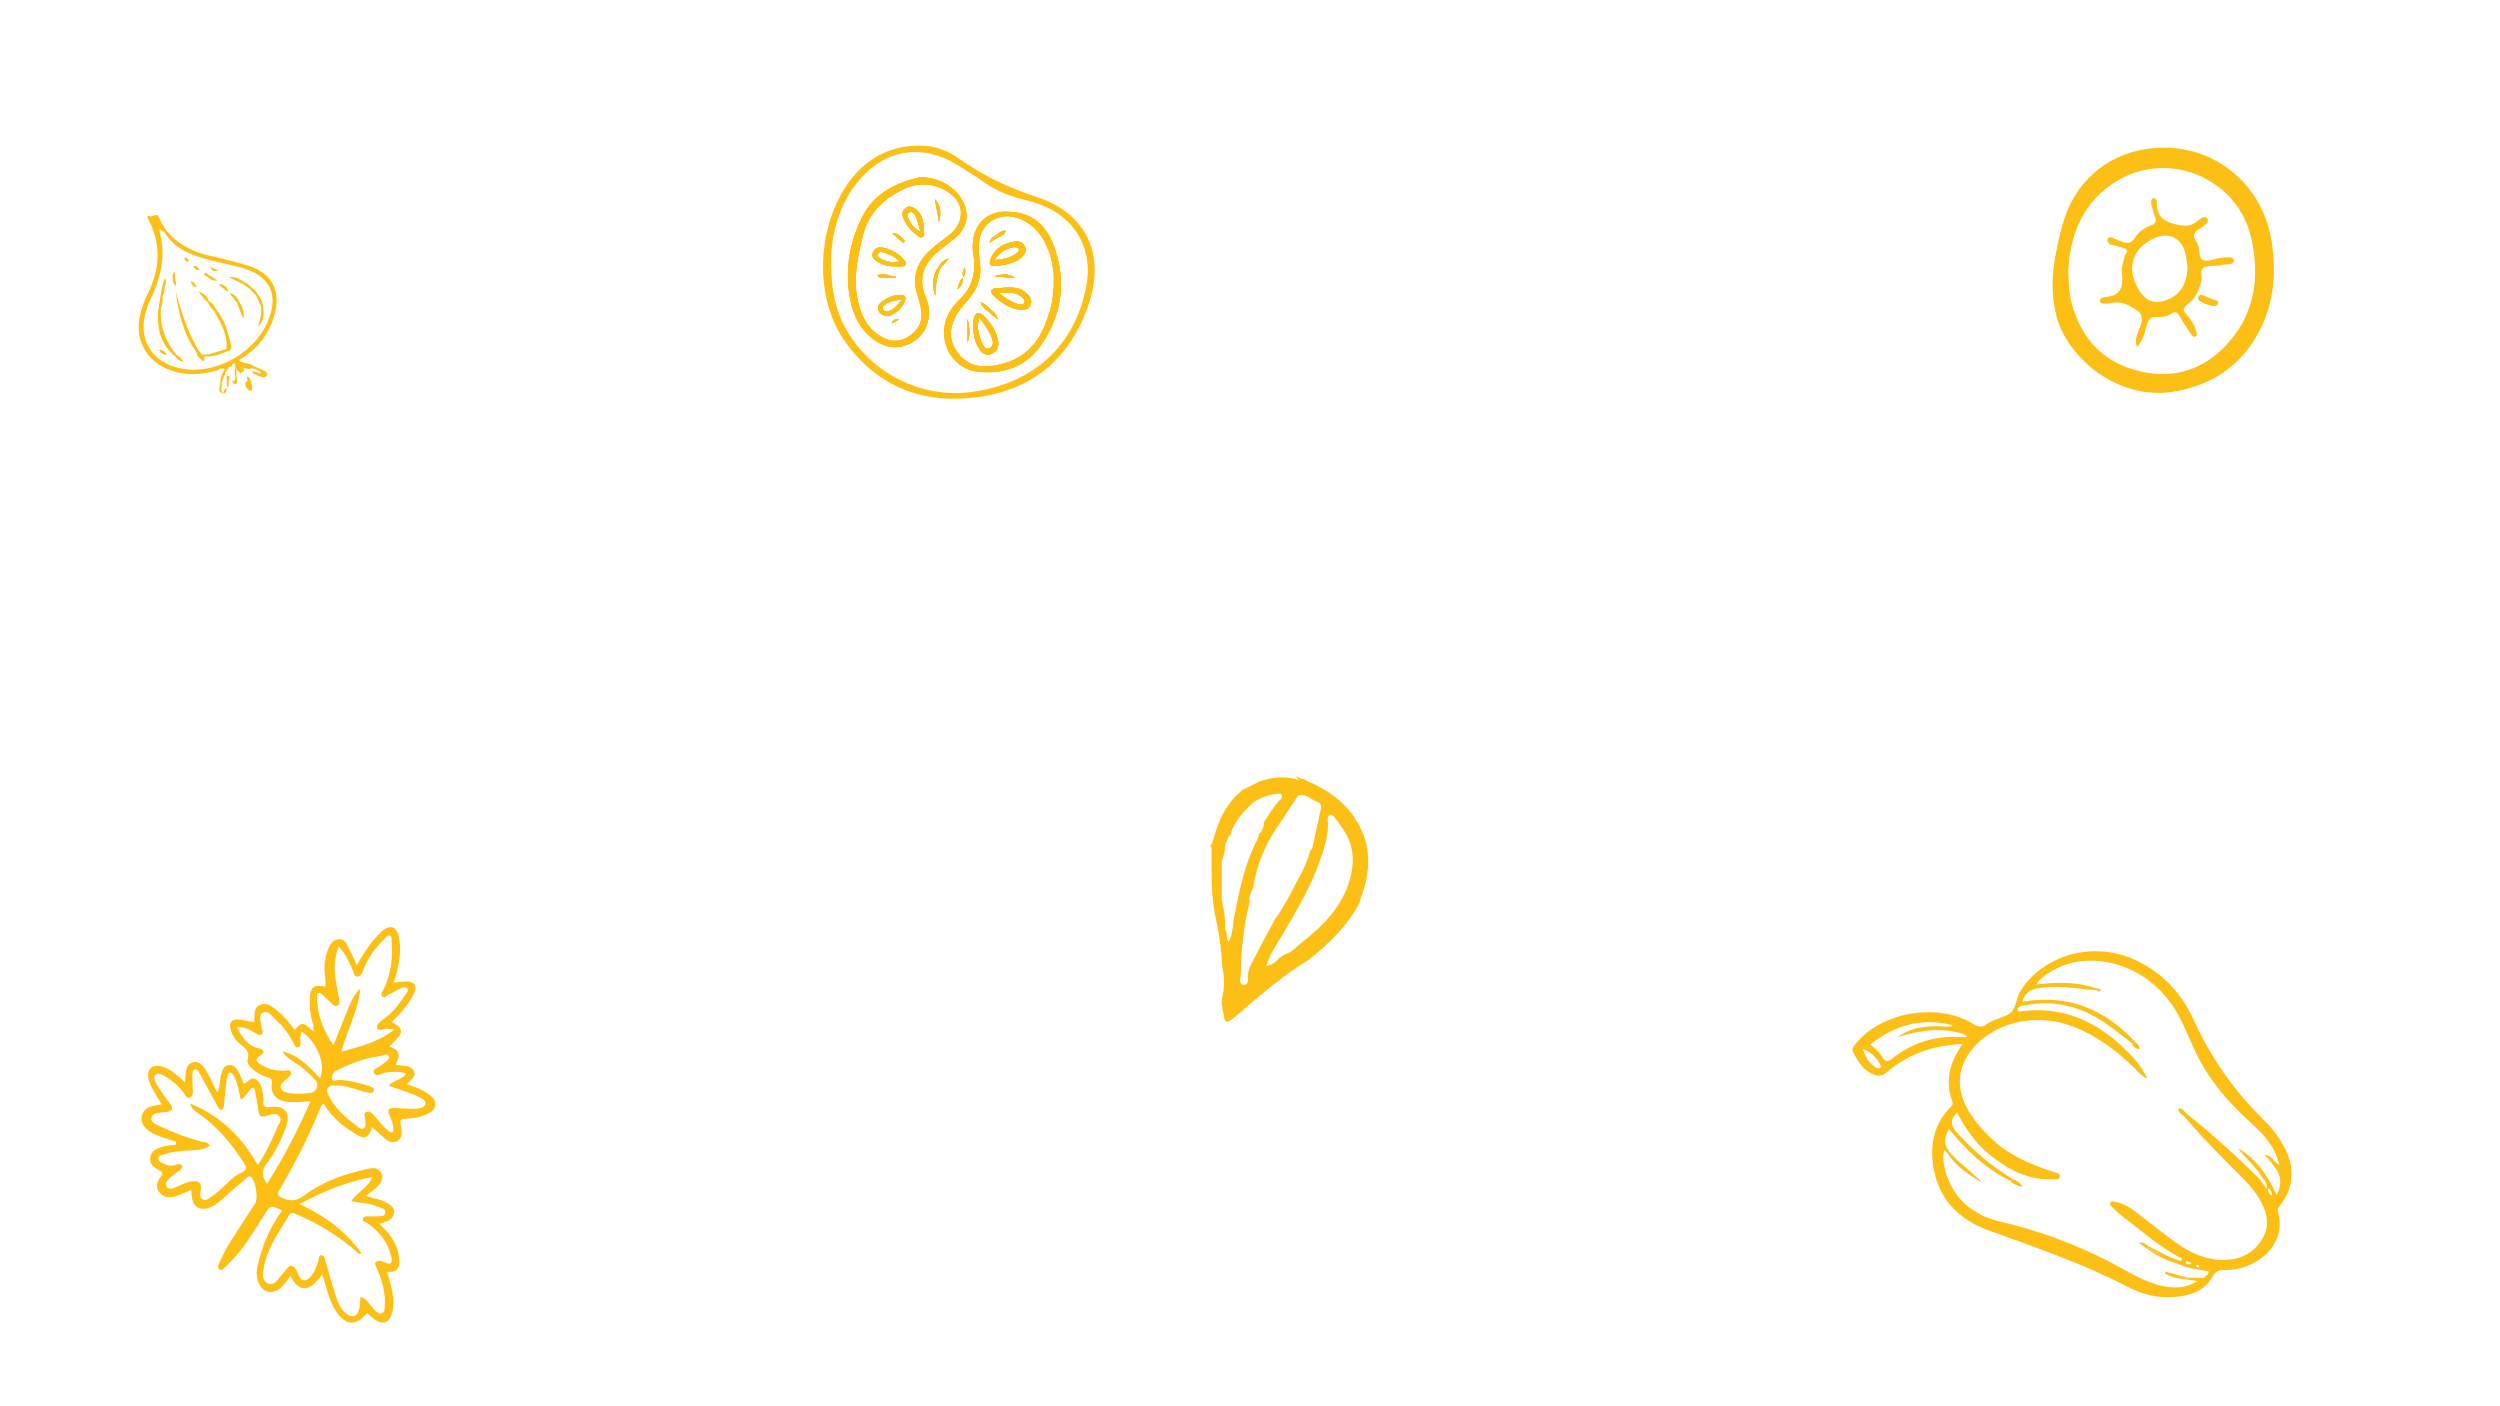 <?xml version="1.0" encoding="utf-8"?>
<!-- Generator: Adobe Illustrator 28.1.0, SVG Export Plug-In . SVG Version: 6.00 Build 0)  -->
<svg version="1.1" id="Livello_1" xmlns="http://www.w3.org/2000/svg" xmlns:xlink="http://www.w3.org/1999/xlink" x="0px" y="0px"
	 viewBox="0 0 1366 768" style="enable-background:new 0 0 1366 768;" xml:space="preserve">
<style type="text/css">
	.st0{fill:#FBBF15;}
</style>
<g>
	<path class="st0" d="M233.8,597.6c-3.4-2.4-7.2-3.8-11.4-5.2c1.7-2.4,5.4-4,3.7-7.2c-2-3.7-6.5-2.5-9.9-3.5
		c0.6-2.1,2.3-3.9,1.4-6.3c-0.8-2.2-3-2.7-5-3.6c8.4-7.8,8.5-9.3,1.5-13.4c4.7-4.7,9.3-9.6,12.1-15.6c1.9-4.1,0.5-6.4-4.1-6.5
		c-2.3,0-4.5,0.4-7,0.6c0.5-1.7,1-3,1.4-4.4c1.7-6.9,3-13.9,1.3-21c-1.2-5.2-4.5-6.4-8.6-3.1c-1.6,1.3-2.9,2.9-4.3,4.4
		c-3.9,4.2-6.8,9.3-10,14.6c-1.3-2.8-2.1-5.2-3.3-7.3c-1.7-2.8-2.7-7.5-6.8-6.9c-4.3,0.6-5.5,5.2-6.7,9c-0.2,0.7-0.1,1.6-0.3,2.3
		c-1.3,4.8,0.3,9.7,0.1,14.6c-6.3-1.3-8.4,0.2-8.6,6.4c-0.1,3.5,0,6.9,0.7,10.4c0.5,2.5,1.9,4.8,1.2,7.8c-5.4-5.4-6.3-5.5-10.1-0.9
		c-2.8-3.6-5.6-7.3-9.2-10.2c-2.8-2.3-5.8-5.2-9.7-3.6c-3.7,1.5-3.1,5.4-3.2,8.7c0,0.3-0.2,0.6-0.3,0.9c-2.6-0.5-5.2-1.2-7.8-1.5
		c-4.5-0.4-6.2,1.8-4.7,6.1c1,2.9,2.7,5.5,5,7.3c2.9,2.2,5.5,4,4.1,8.5c-0.6,1.9,1.2,3.8,2.8,5.2c2.4,2.1,5.2,3.7,8.3,4.5
		c1.5,0.4,2.4,0.8,2.1,2.9c-0.8,6,2.1,9.5,8,10.4c4.2,0.6,8.5,0,13.2-0.3c-6.9,15.8-14.6,30.7-23.8,45.1c-3.1-4.3-3.1-7.4,0-11.3
		c4.5-5.8,7.8-12.6,10.3-19.6c2.8-7.7-0.3-12-8.3-11c-3.6,0.5-4.3-0.5-4-3.7c0.1-1.2-0.1-2.5-0.3-3.8c-0.6-2.9-1-6.1-4-7.7
		c-2.9-1.5-4.2,1.8-6.3,2.6c-1.1-2.5-1.9-4.7-3-6.7c-1.2-2.2-2.8-4-5.6-3.6c-2.7,0.4-3.1,2.8-3.8,4.9c-1,3.2-0.4,6.6-2.1,10
		c-0.5-0.8-0.9-1.5-1.2-2.1c-2.1-4.1-3.6-8.4-6.5-12c-1.5-1.8-3.3-3-5.8-2.3c-2.5,0.7-3.4,2.7-3.7,5c-0.3,1.8-0.3,3.6-0.5,5.9
		c-4.1-3.6-7.5-7.1-12.4-8.6c-5.5-1.6-8.8,1.4-7.5,7c0.5,2,1.4,3.8,2.4,5.6c1.5,2.7,3.1,5.2,4.8,8c-4.9,0.7-9.6,1.1-10.9,6.5
		c-0.9,4,1.9,7.7,8,10.3c3.5,1.5,7.2,2.4,10.8,3.6c0.8,0.5,0.9,1.1,0,1.6c-2.5,0.4-5.1,0.5-7.5,1.2c-3,0.9-6.2,2-6.7,5.8
		c-0.5,3.6,1.9,5.6,4.7,6.9c2.1,1,2.5,1.8,1,3.8c-2.1,2.7-3,5.7-0.5,8.6c2.5,3,5.8,2.9,9.1,1.8c2.6-0.9,5.2-2.1,8.1-3.3
		c0.1,1.2,0.1,2,0.2,2.8c0.5,6.6,4.8,9.2,10.8,6.4c3.2-1.5,5.7-3.9,8.3-6.2c3.5-3.2,7.1-6.3,10.7-9.3c0.7-0.6,1.5-1.8,2.8-0.7
		c2.4,2.1,3.9,11.7,2.1,14.4c-4.8,7.4-9.7,14.8-14.4,22.3c-2.1,3.3-3.6,7-5.3,10.5c-0.5,1-1,2.2,0,3.1c1.3,1.1,2.3-0.2,3.2-1
		c1-0.8,1.8-1.7,2.7-2.6c7.6-7.7,13.1-17,18.8-26.1c3.4-5.4,3.4-5.4,9.8-2.4c-6.9,9.3-11.1,19.7-13.6,30.9c-0.6,2.7-0.5,5.3,0.4,7.9
		c2.2,6.1,7.9,7.7,12.7,3.2c1.9-1.8,3.4-4.1,5-6.2c4.9,9.8,11,8.2,17.2-0.6c1.2,1.4,1.2,3.2,1.7,4.8c1.5,5.1,2.9,10.3,5.9,14.9
		c5.2,8.1,11.1,8.5,17.1,1.1c1.2,1.1,2.3,2.2,3.5,3.1c4.9,3.9,8.9,2.4,10.3-3.7c0.6-2.8,0.7-5.6,0.3-8.5c-0.5-4.5-1.8-8.8-3.2-13.4
		c4.6,0.5,6.7-1.2,6.7-5.5c-0.1-2.7-0.5-5.3-1.5-7.9c-1.9-5.1-5.4-9.1-9.5-12.8c1.2-0.4,2.2-0.6,3-0.9c2.5-0.9,4.7-2.2,5.1-5.1
		c0.4-3.1-2.1-4.3-4.3-5.6c-3-1.9-6.5-2.1-11.1-3.6c2.5-2,4.6-3.5,6.3-5.3c2.1-2.1,3.7-4.7,1.9-7.6c-1.7-2.7-4.4-2.6-7.2-1.9
		c-12.5,2.7-24.4,6.8-34.7,14.5c-4.1,3.1-7.4,3.3-11.9,1.4c-3-1.3-3.1-2-1.6-4.5c8.6-14.5,16.2-29.6,22.6-45.3
		c0.3-0.7,0.4-1.5,1.7-1.5c4,6.7,9.8,11.7,16.5,15.8c6,3.8,7.3,3.4,9.9-3.3c1.4,1.3,2.7,2.7,4.2,3.9c2.8,2.2,5.5,5.9,9.4,3.8
		c3.5-1.8,2.3-5.9,1.9-9.1c-0.3-2.2-0.2-3,2.4-3.1c3.9-0.1,7.9-0.7,11.5-2.3c2.3-1,4.7-2.2,5-5.2C238,600.8,235.9,599.1,233.8,597.6
		z M103.9,603c1,3.4,3,4.3,4.6,5.4c10.3,7.2,18.1,16.6,24.8,27.1c1.6,2.5,1.7,3.8-1.4,5.2c-4.9,2.3-8.3,6.7-12.4,10.1
		c-1.1,0.9-2.1,1.9-3.3,2.6c-1.7,0.9-3.2,3.1-5.5,1.9c-2-1.1-1.3-3.4-1-5.2c0.6-4.2-1.5-5-5-4.6c-3,0.4-5.6,2-8.4,3.1
		c-1.8,0.7-4,1.7-5.2-0.2c-1.2-1.9,0.5-3.6,1.9-4.9c1.6-1.5,3.5-2.7,5.2-4c0.8-0.6,1.6-1.3,1.3-2.3c-0.4-1.3-1.7-1.4-2.8-0.9
		c-2.8,1.1-5.3,0.5-7.8-0.7c-1.1-0.5-2.5-1.2-2.4-2.6c0-1.6,1.6-1.8,2.7-2.1c4.7-1.6,9.6-2.2,14.5-2.3c3.8,0,7.5-0.5,11-2.5
		c-0.9-2.2-3.1-1.9-4.7-2.3c-8-2.2-15.6-5-23-8.6c-1.9-0.9-4.7-1.8-4.3-4.4c0.4-2.6,3.3-2.5,5.4-3c0.9-0.2,1.9-0.1,2.8-0.2
		c3.3-0.4,4.2-1.7,2-4.6c-2.8-3.8-5.9-7.5-7.9-11.8c-0.6-1.2-1.4-2.7-0.1-3.9c1.2-1.1,2.7-0.6,4,0.1c4.5,2.4,8.4,5.6,11.5,9.7
		c0.9,1.1,1.4,3.4,3.4,2.6c2-0.8,1.5-2.8,1.5-4.6c-0.1-2.5-0.2-5-0.2-7.6c0-1.2-0.1-2.8,1.5-3.1c1.2-0.2,1.9,1.1,2.4,2
		c2.7,4.8,5.3,9.7,8,14.5c0.7,1.2,1.3,2.5,2,3.8c0.5,0.8,0.9,1.9,2,1.7c1.2-0.2,1.2-1.4,1.3-2.2c0.5-4.4,0.9-8.8,1.4-13.2
		c0.1-0.9,0.2-1.9,0.5-2.8c0.2-0.9,0.3-2,1.5-2.1c1.1-0.1,1.5,1,2,1.8c2.3,3.9,2.8,8.3,3.9,13c2.5-1.5,3.5-3.6,4.8-5.3
		c1.6-2,2.6-1.5,3,0.7c0.7,3.6,1.3,7.1,1.8,10.7c0.4,2.6,1.4,3.8,4.1,2.7c0.4-0.2,0.9-0.2,1.4-0.3c2-0.6,4.2-1.3,5.8,0.4
		c1.9,1.9,0.1,3.9-0.7,5.6c-3,7.1-6.2,14.1-10.9,21.2C132.2,621.4,120.8,609.8,103.9,603z M157.7,664.3c1.3-2.4,2.6-1.5,4.3-0.8
		c11.9,5,22.7,11.7,32.5,20.1c0.7,0.6,1.2,2,3.1,1.2c-8.7-11.9-19.9-20.4-33.9-26.9c12.9-7,25.6-12.2,39.9-14.8
		c-2.5,5.9-8.3,8.1-11.7,13.2c4.7,1.2,9.4,0.8,13.5,2.7c2,0.9,5.7,1.2,5.2,3.8c-0.5,2.4-4,1.6-6.3,1.8c-0.9,0.1-1.9,0-2.8,0
		c-1.3,0-2.9-0.1-3.2,1.3c-0.4,1.6,1.5,1.7,2.4,2.4c6.7,4.5,11.2,10.6,13.1,18.4c0.7,2.9,0.2,4.9-3.5,3.1c-1.6-0.8-3.7-1.4-4.9-0.2
		c-1.1,1.1,0.4,2.9,0.9,4.3c2.6,6.3,4.5,12.8,3.9,19.8c-0.1,1.4,0.1,3.1-1.4,3.8c-1.7,0.8-2.9-0.7-4.1-1.7c-2.5-2.3-3.7-5.9-7.7-7.3
		c-0.2,2.3-0.3,4.5-0.7,6.5c-0.9,4.5-4.1,5.5-7.5,2.4c-2.7-2.4-4.2-5.6-5.2-8.9c-2-6.2-3.7-12.4-5.5-18.6c-0.5-1.7-0.6-4-2.6-4
		c-1.6,0-1.1,2.3-1.7,3.6c-1.2,2.9-1.9,6-4.3,8.3c-2.5,2.4-4.6,2.6-6.3-0.9c-0.6-1.3-1.1-2.7-1.9-3.8c-1.2-1.7-2.6-2.2-4.2-0.3
		c-1.7,2.1-3.4,4.1-5.1,6.2c-1.5,1.8-3.2,3.4-5.7,2.3c-2.3-1.1-2.8-3.3-2.6-5.7c0.6-6.7,3.3-12.8,6.4-18.7
		C152.5,672.6,155.4,668.6,157.7,664.3z M174.8,589.1c-5.7-5.8-10.9-12.3-20.6-14.7c2.3,3.4,4.6,4.7,6.8,6.1
		c4.2,2.6,7.8,5.9,11.2,9.5c2.3,2.4,1,6.6-2.3,7.1c-4.2,0.6-8.5,0.8-12.7,0c-1.5-0.3-3.2-0.9-3.7-2.6c-0.6-1.8,0.8-2.9,1.9-4
		c0.6-0.5,1.2-1,1.8-1.5c0.9-0.8,2.2-1.6,1.7-3.1c-0.6-1.7-2.1-1-3.3-0.9c-4.6,0.2-8.8-0.7-12.7-3.1c-2.5-1.5-4.3-3-0.5-5.3
		c2.4-1.4,2-3.1-0.8-3.7c-6.2-1.4-9.3-5.9-12.1-11.6c4.3-0.4,7.1,1.5,9.9,3.1c1.1,0.6,2.3,1.5,3.5,0.8c1.5-0.9,0.2-2.2,0.1-3.3
		c-0.2-3-2.2-7.1,0.8-8.7c2.8-1.4,5,2.4,7.2,4.3c4.1,3.6,7.1,8,9.6,12.8c0.5,1,0.9,2.3,2.2,2c1.7-0.3,1.3-1.8,1.3-3.1
		c0-1.9-0.1-3.8,0.7-5.5C173.1,568.8,178.4,582.3,174.8,589.1z M173.1,544.8c-0.1-2.9,1.5-2.8,3.2-1.2c1.8,1.6,3.4,3.3,5.1,4.9
		c0.8,0.8,1.7,1.5,2.9,1c1.5-0.7,1.4-2,1.1-3.3c-0.8-4.2-1.7-8.3-2.2-12.6c-0.7-5.4-0.3-10.7,1.8-16.6c3.9,4.3,5.9,8.7,7.8,13.2
		c0.6,1.4,0.5,3.5,2.6,3.4c1.8-0.1,2.4-1.9,3-3.4c2.6-6.6,6.5-12.3,11.6-17.1c0.9-0.8,1.6-2.4,3-1.9c1.3,0.5,0.9,2.2,1,3.4
		c0.8,9.1-0.5,17.9-4.5,26.3c-0.5,1.1-1.8,2.3-0.8,3.4c1.4,1.4,2.5-0.4,3.7-0.9c2.2-0.9,4.1-2.3,6.3-3.2c1.2-0.5,2.9-1.5,3.9,0
		c0.9,1.2-0.5,2.3-1.1,3.3c-3,4.7-6.4,9-10.8,12.5c-0.1,0.1-0.2,0.2-0.4,0.3c-1.9,1.5-4.8,3.3-4.3,5.2c0.8,2.6,3.9,0.2,5.9,0.6
		c0.8,0.1,1.5,0.1,3.6,0.3c-8.9,7.3-18.8,9.3-29,12.3c3.2-11.9,9.2-22.5,10.4-34.5c-4.4,4-6,9.4-8.1,14.5
		c-2.2,5.2-4.2,10.5-6.6,16.4C176.5,563,173.4,554.4,173.1,544.8z M232.4,603.1c-0.7,3-4.8,2.7-7.8,2.7c-3,0-6-0.2-9-0.4
		c-3.1-0.2-4.2,1-2.8,3.9c1,2.3,2,4.6,2.1,7.2c0,0.7,0.3,1.7-0.5,2.1c-0.8,0.4-1.5-0.2-2.1-0.7c-2.9-2.2-5.1-5.2-7.5-7.9
		c-1.2-1.4-2.5-3.3-4.7-2.4c-2,0.9-0.4,2.8-0.5,4.3c-0.1,1.7,0.8,3.8-1.1,4.7c-1.5,0.7-2.9-0.9-4.1-1.8c-6-4.5-11.5-9.4-14.9-16.3
		c-1.7-3.5-0.7-5.4,3.2-5.4c4.8-0.1,9.4,1.2,13.9,2.7c1,0.4,2.1,0.9,3.2,0.9c1.6,0.1,3.9,1.3,4.5-0.8c0.5-1.8-1.9-2.2-3.3-2.7
		c-5.1-1.5-10.3-3.1-15.8-3.1c-1.3,0-3.6,1.4-3.9-0.8c-0.2-1.7,0.8-3.5,2.8-4.5c7.4-3.6,15-6.7,23.2-7.7c1.7-0.2,4.4-2,5.2,0.1
		c0.7,1.9-2.2,3-3.6,4.4c-1.7,1.6-5.6,2.5-4.6,4.6c1.2,2.8,4.4,0,6.8-0.2c3.6-0.3,7.1-0.8,10.9,0.6c-2.4,3.6-6.9,3.5-9.7,6.6
		c5,1.8,9.8,3.2,14.3,5.1C228.8,599.5,233,600.5,232.4,603.1z"/>
	<path class="st0" d="M96.2,623.8c1-0.1,2.2,0.2,2.1,1.1c-0.1,1.2-1.4,0.6-2.1,0.5C96.2,624.9,96.2,624.4,96.2,623.8z"/>
</g>
<g>
	<path class="st0" d="M1193.1,698.4C1193.1,698.4,1193.1,698.4,1193.1,698.4C1193.1,698.4,1193.1,698.4,1193.1,698.4
		C1193.1,698.4,1193.1,698.4,1193.1,698.4z M1193.1,698.4C1193.1,698.4,1193.1,698.4,1193.1,698.4
		C1193.1,698.4,1193.1,698.4,1193.1,698.4C1193.1,698.4,1193.1,698.4,1193.1,698.4z M1190.5,605.7c-0.3,2.1,1.1,2.8,2.3,3.6
		c0.4-0.4,0.9-0.8,1.3-1.3C1193.1,607.1,1192.4,605.6,1190.5,605.7z M1166.4,569.4c-0.4,0.4-0.8,0.8-1.2,1.2
		c0.9,1.1,1.6,2.6,3.7,2.3C1168.8,571.1,1167.6,570.2,1166.4,569.4z M1099.8,644.5c-0.4,0.3-0.8,0.7-1.2,1c1.7,1.3,3.5,2.2,6.2,2.8
		C1103.4,645.8,1101.6,645.2,1099.8,644.5z M1193.1,698.4C1193.1,698.4,1193.1,698.4,1193.1,698.4
		C1193.1,698.4,1193.1,698.4,1193.1,698.4C1193.1,698.4,1193.1,698.4,1193.1,698.4z"/>
	<path class="st0" d="M1245.5,659.2c7.9-10,8.7-21.4,2.4-32.9c-3-5.4-6.8-10.3-11.2-14.6c-15.9-15.7-28.6-33.5-37.8-53.9
		c-6.7-15.1-17.5-26.6-32.7-33.5c-22.5-10.2-49.5-2.7-62.2,17.1c-2.6,4-2.2,9.8-5.9,12.4c-3.7,2.5-8.9,3.1-12.8,5.9
		c-2.6,2-4.5,1.4-7.1-0.2c-19.2-12-50.4-6.6-64.4,11c-1.2,1.4-2.1,2.9-1.1,4.7c2.3,4.3,4.8,8.7,9.3,11.1c2.8,1.5,5.7,2.4,8.7-0.2
		c11.6-10.1,25.3-14.9,41.7-15.7c-7.2,10.2-9.8,20.4-5.6,31.5c0.6,1.6-0.3,2.3-1.2,3.2c-9.6,9.9-11.4,22-8.8,34.7
		c3.4,16.4,14.2,26.8,29.6,32.4c25.8,9.4,51.8,18.2,76.3,31c7.6,4,16,6.1,24.7,5.5c8.6-0.6,16.7-2.8,21.4-10.9
		c1.7-2.9,3.2-3.9,6.5-3.8c17.9,0.2,34.7-14.1,29.3-32.2C1244.4,660.7,1244.8,660,1245.5,659.2z M1027.2,583.6
		c-0.5,0.3-1.6,0.1-2.2-0.3c-3.7-2.1-5.6-5.5-7.2-10.3c4.7,2.1,7.4,4.7,9.3,8.2C1027.4,582,1028.2,582.9,1027.2,583.6z
		 M1034.3,578.1c-3,2.4-4.5,2.4-6.1-1c-0.6-1.2-1.7-2.3-2.7-3.3c-1-1-2.1-1.9-3.6-3.1c13.5-10.7,28.1-14.7,44.8-10.6
		c-0.7,1-1.9,0.7-2.8,0.9c-9.5-0.7-18.8-0.4-27,5.7c11.7-3.8,23.5-5.4,35.5-1.9c0.5,0.3,1,0.6,1.5,0.9c2,1.2-0.3,0.7-0.4,1.1
		C1058.8,565.4,1045.7,569.2,1034.3,578.1z M1241.4,652.8c-0.2,0.2-0.2,0.4-0.3,0.5c-0.9-1-2.2-1.8-1.6-4.1
		C1240.9,650.6,1241.5,651.6,1241.4,652.8z M1222.9,627.5c4,5.5,9.6,9.6,13,15.6c1.4,1.6,2.9,3.1,2.7,6.7c-1.7-2.4-2.8-4-3.9-5.5
		c-12.8-12.8-26.3-24.9-40.5-36.3c-0.4,0.4-0.9,0.8-1.3,1.3c9.7,11.6,20.4,22.3,31.1,33c3.7,3.7,7.3,7.5,10,11.9
		c4.6,7.4,6.8,15.2,1.9,23.1c-5.2,8.4-13.4,11.6-23.1,11.1c-10.2-0.6-18.7-5.4-26.6-11.4c-6.9-5.2-13.7-10.6-20.6-15.8
		c-2.8-2.1-5.9-3.7-9.4-4.4c-1.1-0.2-2.4-0.8-3.1,0.3c-0.7,1.2,0.6,2,1.3,2.7c5.4,5.6,12,9.7,17.9,14.6c5.6,4.6,11.7,8.6,17.9,12.3
		c0.7,0.4,3,0.2,1.6,2.3c-6.5-1.5-11.9-5.3-17.8-8c-1.4-0.8-2.4-2.6-5.4-1.9c1.9,1.3,3.1,2.2,4.3,3c5.2,3.8,10.8,6.8,17.1,8.4
		c5.3,2.6,11.1,3.2,16.8,4.2c0.2,2-1.8,2.4-2.6,3.6c-3.1-0.1-6.2-0.1-9.3-0.2c-0.4-0.1-0.9-0.3-1.2-0.4c0,0,0,0,0,0
		c-3.5-1-6.9-1.9-10.4-2.9c-0.1,0.4-0.2,0.8-0.3,1.2c3.1,1.6,6.4,2.6,10,2.9c2.6,0.3,5.2,0.7,7.7,1.1c-7.3,4.5-15,4.1-22.8,1.7
		c-9.3-2.9-17.4-8.2-25.9-12.6c-18.8-9.6-38.4-16.8-59-21.6c-16.1-3.8-27.2-13.7-30.7-30.5c-0.5-2.4-0.8-5.1-0.3-7.5
		c0.5-2.4,1.3,0.1,1.9,0.3c4.7,7.6,12,12,19.3,16.6c-0.7-0.8-1.5-1.6-2.2-2.3c0,0,0,0,0,0c-2.7-2.6-5.5-5-8.3-7.4
		c-0.7-0.6-1.4-1.2-2.1-1.8c-0.4-0.3-0.7-0.7-1.1-1c-0.3-0.3-0.6-0.6-0.9-0.9c-0.2-0.2-0.4-0.4-0.6-0.6c-0.3-0.3-0.6-0.6-0.9-0.9
		c-0.5-0.5-1-1-1.4-1.5c-0.3-0.3-0.6-0.7-0.9-1.1c-3-3.9-2.3-7.8,0.1-12.1c9.5,11.9,20.2,21.9,33.8,28.5c0.4-0.3,0.8-0.7,1.2-1
		c-11.5-6.8-21.5-15.4-30.5-25.3c-3.5-3.8-4.2-7.1-0.1-11.1c4.6,8.7,10.1,16.8,17.8,23c10.1,8,21,14.2,34.5,13.4
		c1.4-0.1,3.6,0.8,3.9-1.5c0.2-1.8-1.9-1.9-3.1-2.3c-11.1-3.7-22-7.9-31.1-15.6c-6.2-5.2-11.6-11.1-15.8-18.1
		c-7.5-12.8-5.9-25.7,4.6-36.3c12.9-13,34.4-16.8,52.9-9.5c13.1,5.1,23.9,13.4,33.8,23.1c1.7,1.7,3.2,3.8,6.6,5.3
		c-3.7-7.7-8.9-13-14.2-17.9c-15.3-14.3-33.2-21.6-54.4-19c-1,0.1-2.2,0.6-2.3-0.6c-0.2-1.7,1.4-2.1,2.8-2.4
		c10.6-2.3,21-1.6,31.2,2.2c11.1,4.1,19.8,11.7,28.9,18.7c0.4-0.4,0.8-0.8,1.2-1.2c-16.7-17.9-36.9-26.2-61.7-21.8
		c1.5-4.5,4.2-6.8,8.8-7.5c9-1.4,17.9-0.3,26.8,0.7c1.7,0.2,3.4,0.3,5.2,0.4h0c0.7,0.7,1.7,1.3,2.1,0.2c0.2-0.7-1.1-1.2-2.1-1.1
		c-10.9-3.8-22-3.5-33.1-2.2c2.8-4.8,12.3-10.4,20.7-12.1c20.8-4.2,43.3,6.3,55.2,25.8c4.5,7.3,7.4,15.3,11,23
		c7.3,15.3,18.1,27.9,30.7,39.2c6.9,6.2,13.2,13.2,15.2,22.8c-2.9-1.5-4.1-5.6-8.1-5.6c2.8,2.6,4.8,5.8,7.1,8.7
		c2.1,4.3,2.2,8.6-0.5,13.2C1239,642.2,1233,633.2,1222.9,627.5z M1200.9,692.6c-0.2-0.2-0.7-0.3-0.9-0.7c-0.2-0.5,0.2-0.9,0.7-0.8
		c0.4,0.1,0.8,0.3,1,0.7C1202,692.4,1201.4,692.5,1200.9,692.6z M1197.6,690.7c-1.8,0.1-3.3,0.4-3.3-0.9c0.1-1.5,1.3-0.5,2-0.2
		C1196.7,689.8,1197,690.1,1197.6,690.7z M1181.6,686.2c-2.7-1.3-5.4-2.6-7.8-4.4c-0.1,0-0.1-0.1-0.2-0.1c-0.2-0.1-0.4-0.2-0.6-0.3
		c-0.2-0.1-0.3-0.2-0.5-0.2c0.2,0,0.4,0,0.6,0.1c0.2,0.1,0.4,0.2,0.6,0.3c0.2,0.2,0.5,0.3,0.7,0.4c1.3,0.9,2.6,1.8,3.9,2.4
		C1179.4,685,1180.5,685.6,1181.6,686.2z M1196.5,698.9c-0.8,0-1.6,0-2.4-0.2c-0.3-0.1-0.6-0.1-0.9-0.3c0,0,0,0,0,0c0,0,0,0,0,0
		c0.4,0.1,0.8,0.1,1.1,0.2c0.6,0.1,1.1,0.2,1.7,0.2C1196.1,698.9,1196.3,698.9,1196.5,698.9z M1192.9,698.4
		c-1.6-0.2-3.2-0.6-4.5-1.1C1189.8,697.7,1191.3,698.1,1192.9,698.4z M1241.8,635.2c-0.6-0.7-1.2-1.4-1.6-2.1
		C1240.8,633.7,1241.3,634.5,1241.8,635.2z"/>
	<path class="st0" d="M1104.9,648.3c-2.7-0.6-4.6-1.5-6.2-2.8c0.8,0.2,1.7,0.1,2.5,0.5c-0.3-0.6-1-0.9-1.3-1.6
		C1101.6,645.2,1103.4,645.8,1104.9,648.3z"/>
	<path class="st0" d="M1168.9,572.9c-2.1,0.3-2.8-1.2-3.7-2.3c1.2,0.4,2,0.4,1.2-1.2C1167.6,570.2,1168.8,571.1,1168.9,572.9z"/>
	<path class="st0" d="M1190.5,605.7c1.9-0.2,2.6,1.4,3.6,2.4c-1.1-0.2-2.1-0.5-1.3,1.3C1191.6,608.5,1190.2,607.8,1190.5,605.7z"/>
	<path class="st0" d="M1104.9,648.3c-2.7-0.6-4.6-1.5-6.2-2.8c0.4-0.3,0.8-0.7,1.2-1C1101.6,645.2,1103.4,645.8,1104.9,648.3z"/>
	<path class="st0" d="M1168.9,572.9c-2.1,0.3-2.8-1.2-3.7-2.3c0.4-0.4,0.8-0.8,1.2-1.2C1167.6,570.2,1168.8,571.1,1168.9,572.9z"/>
	<path class="st0" d="M1194.2,608.1c-0.4,0.4-0.9,0.8-1.3,1.3c-1.2-0.8-2.6-1.6-2.3-3.6C1192.4,605.6,1193.1,607.1,1194.2,608.1z"/>
	<path class="st0" d="M1193.1,698.4C1193.1,698.4,1193.1,698.4,1193.1,698.4C1193.1,698.4,1193.1,698.4,1193.1,698.4
		C1193.1,698.4,1193.1,698.4,1193.1,698.4z"/>
</g>
<g>
	<path class="st0" d="M1211.8,165.9c-0.3,1.4-1.7,1-2.9,1.1c-2.4-0.5-4.8-1.2-6.9-2.7c-0.7-0.5-1.2-1.1-0.8-2c0.5-1,1.3-1.2,2.3-0.8
		c2,0.8,4.1,1.6,6.1,2.4C1210.7,164.3,1212.2,164.3,1211.8,165.9z"/>
	<path class="st0" d="M1240.9,130.2c-5.2-29.1-29.7-49.8-59-49.5c-23.9,0.2-43.4,13-52.2,34.2c-3,7.3-4.7,15.1-6.2,22.8
		c-2.4,11.7-2.9,23.4,0.2,35.2c6,22.9,34.5,47.2,66.3,40.7c17-3.5,30.7-11.5,40.4-25.8C1242.2,170.2,1244.5,150.7,1240.9,130.2z
		 M1215.1,189.9c-13.4,13.5-30.2,17.5-48.5,12.3c-18.6-5.2-29.7-18.2-34.7-36.7c-1.4-5.1-1.5-10.3-1.8-17.4
		c0.9-19.5,7.7-38.1,27.2-49.6c28.6-16.7,65.6-0.6,72.8,31.7C1235.1,152.5,1231.7,173.2,1215.1,189.9z"/>
	<path class="st0" d="M1211.8,165.9c-0.3,1.4-1.7,1-2.9,1.1c-2.4-0.5-4.8-1.2-6.9-2.7c-0.7-0.5-1.2-1.1-0.8-2c0.5-1,1.3-1.2,2.3-0.8
		c2,0.8,4.1,1.6,6.1,2.4C1210.7,164.3,1212.2,164.3,1211.8,165.9z"/>
	<path class="st0" d="M1213,141c-3.1,0.4-6.7,2.2-9.1,1.2c-2.9-1.1-1.6-5.7-3-8.5c-0.3-0.6-0.4-1.2-0.8-1.7
		c-2.4-3.2-1.2-5.2,1.8-7.1c2-1.2,5.6-3.3,4.2-5.4c-1.7-2.4-4.4,0.8-6.3,2c-2.9,1.8-5.1,2.2-8.8,1.5c-8-1.3-12.8-4.1-12.5-12.9
		c0-0.8-0.9-2-1.8-1.8c-1.2,0.2-1.5,1.6-1.3,2.7c0.5,2.3,1,4.6,1.9,6.8c1,2.6,1.2,4.3-2.1,5.4c-3.7,1.2-6.8,3.7-8.8,6.9
		c-1.9,3-4.1,3-6.9,2c-1.5-0.5-2.9-1.2-4.4-1.8c-1-0.4-2.1-1.2-3.1-0.2c-1.2,1.2-0.1,2.3,0.6,3.3c2.6,0.7,5.2,1.3,7.7,2.1
		c2.4,0.8,2.4,2.1,0.8,3.8c-0.6,3.2-2.1,6.6-1.7,9.7c0.9,7.5-0.4,12.8-9.2,13.3c-1.1,0.1-3.2,0.6-2.7,2.5c0.4,1.5,2.1,0.9,3.3,1
		c0.8,0,1.6,0,2.4-0.2c6-1,8.8,0.4,13.7,3.5c4.4,2.7,3.8,5.5,2.5,9.3c-1.1,3.3-3.4,6.7-1.8,11.1c3.8-3.6,4.2-8.2,5.5-12.2
		c0.9-2.6,1.8-4.4,5.2-4.1c3.3,0.3,6.6-0.6,9.4-2.5c1.7-0.3,2.4,0.6,3.2,2c1.9,3.4,4.1,6.6,6.3,9.9c0.5,0.7,1.2,1.8,2.2,1.4
		c1.4-0.5,0.9-1.9,0.6-2.9c-0.9-3.9-3.3-7.1-5.9-10c-1.7-1.9-0.8-2.9,0.4-4.3c4.9-3.1,6.9-7.9,8.3-13.2c0.7-2.5-1.2-6,1.4-7.4
		c2.2-1.2,5.2-0.8,7.9-1.1c0.5,0,1,0,1.4-0.2c2.5-0.8,7.2,0.3,7-2.7C1220.3,139.8,1215.8,140.7,1213,141z M1184.9,163.5
		c-6.8,3-11.8,1.7-15.9-4.6c-7.7-11.7-4-23.9,8.8-29c7.3-3,13.8,0,16,7.6c0.9,3,1.1,6.2,1.5,8.4
		C1194.8,154.3,1192.2,160.3,1184.9,163.5z"/>
	<path class="st0" d="M1211.8,165.9c-0.3,1.4-1.7,1-2.9,1.1c-2.4-0.5-4.8-1.2-6.9-2.7c-0.7-0.5-1.2-1.1-0.8-2c0.5-1,1.3-1.2,2.3-0.8
		c2,0.8,4.1,1.6,6.1,2.4C1210.7,164.3,1212.2,164.3,1211.8,165.9z"/>
</g>
<g>
	<path class="st0" d="M150,172c3.7-13.5-1.6-23-14.9-27c-6.7-2-13.4-3.7-20.2-5.2c-9.8-2.1-18-6.5-24.4-14.3
		c-1.2-2.2-2.7-4.3-3.6-6.6c-1.2-2.9-2.9-0.6-4.3-0.7c-1-0.1-3-0.7-1.5,1.7c7.2,13.9,6.3,27.6-0.7,41.2c-1.4,2.8-2.4,5.8-3.3,8.8
		c-4.4,14.7,2.3,27.8,16.9,32.7c8.1,2.8,16.2,2.1,24.3-0.1c1.4-0.4,2.9-2.2,4.6-0.5c-1.9,1.9-2.2,4.4-2.6,6.8
		c0.5,2.1-2.4,5.1,1.7,6.2c2-0.4,1.8-1.8,1.8-3.2c-0.9,0.6-1.3,1.5-1.6,2.5c-0.1,0.2-0.1,0.4-0.2,0.6c-1.8-1.7-0.8-3.7-0.8-5.6
		c0-0.1,0-0.2,0-0.4c0.6-1.6,1.2-3.2,1.8-4.7c0-0.3,0-0.5-0.1-0.8c0,0,0,0,0-0.1c0,0,0.1,0,0.1,0c0,0,0,0,0,0c1.5-0.6,1.3-3.4,3.6-3
		c0,0,0,0,0,0c0-1.2,0.6-1.8,1.8-1.7c0,0.3,0,0.6,0.1,0.9c0,0.6,0.1,1.2,0.1,1.8h0c0.1,0,0.2,0.1,0.3,0.1c0.8,0.9,1.7,1.8,2.5,2.6
		c0.4-0.3,0.7-0.7,1.1-1l0.4,0.1h0.1l0.3,0c0,0,0,0,0,0l0,0c0.1-0.1,0.1-0.3,0-0.4c0-0.1-0.1-0.2-0.2-0.3c0.1-0.4,0.1-0.8,0.2-1.2
		c0.2,0,0.3,0,0.5,0c0,0,0,0,0,0s0,0,0,0c0,0,0,0,0-0.1c0.1,0,0.3,0,0.4,0l0,0.3c0.6,0.1,1.3,0.1,1.9,0.2c0.6-0.1,1.3-0.3,1.9-0.4
		c0.2,0.1,0.3,0.1,0.5,0.2c1.6,0.5,3.3,0.9,4.2,2.6c-0.6,0.2-1.1,0-1.6-0.2c0,0,0,0,0,0c-1.1-0.5-2.1-1.3-3.3-0.5
		c1.3,1.6,3.3,1.9,5,2.6c1.3,0.4,2.6,0.5,3.1-1c0.4-1.3-0.7-1.9-1.7-2.4c-1.6-0.8-3.3-1.5-5-2.2c-1.7-1.2-3.6-1.8-5.7-1.9
		c-0.7-1-2.4-0.2-2.8-1.7C140.3,191,147,182.8,150,172z M99.2,201.4c-16.5-3.1-24.5-16.6-19.1-32.4c0.4-1.2,0.7-2.4,1.3-3.6
		c6.3-12.7,9.8-25.8,5.5-40c0.3,0,0.6,0,0.9,0h0.1c0,0.1,0.1,0.2,0.1,0.3c0.3,0.4,0.7,0.8,1.2,0.8c0.1,0,0.3,0,0.4,0
		c3.9,6.8,10.1,10.7,17.3,13.3c8.2,2.9,16.9,4.2,25.2,6.5c15.6,4.4,20.5,14.7,14.1,29.6C138.8,193.3,117.4,204.9,99.2,201.4z"/>
	<path class="st0" d="M137.5,213.2c-0.1,0.2-0.9,0.5-1.1,0.3c-1.7-1.1-2.6-2.6-2.2-4.7c2.4-0.4-0.3-2.4,1.1-3.1
		c1.2,0.4,1.5,1.6,1.7,2.6C137.3,209.9,138.3,211.5,137.5,213.2z"/>
	<path class="st0" d="M128.6,209.8c-1.2,0.1-1.3-1-1.8-1.7c0.3,0,0.5,0,0.8,0c0.1,0,0.2,0,0.3,0c0.1-0.1,0.2-0.2,0.3-0.3
		c1-2-0.3-4,0-6.1c0-0.1,0-0.1,0-0.2l0.1,0l0.4,0l0.3,0c0.2,2.2,0.3,4.4,0.5,6.6C129.5,208.8,129.6,209.6,128.6,209.8z"/>
	<path class="st0" d="M125,210.8c-0.4,0.3-0.7,0.6-1.1,0.8c0-0.9,0-1.8,0-2.7v-1c0-0.9,0-1.8,0-2.8c0.2,0.1,0.4,0.2,0.7,0.3
		c0.4,0.2,0.7,0.4,1.1,0.5C124.8,207.6,124.7,209.2,125,210.8z"/>
	<path class="st0" d="M91.2,193.6c-2.2,0.2-3.2-0.8-4.3-2.4C89,191.2,89.9,192.3,91.2,193.6z"/>
	<path class="st0" d="M96.2,156.2c-2.4-2-1.5-4.1-1.9-5.9c0.3-0.6,0.6-1.3,0.9-1.9C95.5,150.8,95.8,153.1,96.2,156.2z"/>
	<path class="st0" d="M101,141.8c-0.3-0.4-0.2-1,0.2-0.9c0.6,0.1,1.2,0.7,1.7,1c0,0.7,0,1.2-0.6,1
		C101.8,142.8,101.3,142.2,101,141.8z"/>
	<path class="st0" d="M104.2,153.8c2,0.6,2.7,1.5,3.1,3.1C105.5,156.7,104.9,155.6,104.2,153.8z"/>
	<path class="st0" d="M105.6,145.5c2.1-0.8,2.4,1.2,3.5,1.9C107.3,147.8,106.5,146.8,105.6,145.5z"/>
	<path class="st0" d="M114.9,146c1.4,0.6,2.8,1.2,4.3,1.9C117,148.6,115.7,147.6,114.9,146z"/>
	<path class="st0" d="M124.7,159.6c-1.7-1.4-3.5-2.8-5.2-4.2C122.4,155.3,124.1,156.8,124.7,159.6z"/>
	<path class="st0" d="M128.6,201.3L128.6,201.3c0,0-0.1,0-0.1-0.1C128.5,201.3,128.6,201.3,128.6,201.3L128.6,201.3z"/>
	<path class="st0" d="M133.3,203.2L133.3,203.2C133.3,203.1,133.2,203.1,133.3,203.2L133.3,203.2z"/>
	<path class="st0" d="M123.9,211.8C123.9,211.8,123.8,211.8,123.9,211.8L123.9,211.8L123.9,211.8z"/>
	<path class="st0" d="M140.8,178.5c1.4-3.5,2.2-7.1,1.9-10.9c-0.9-2-1.8-4-2.7-6c-1.2-1.3-2.5-2.6-3.7-3.9c-1.3-0.9-2.6-1.8-3.9-2.7
		c-2.4-1.2-4.9-2.3-7.3-3.5c3.4-0.7,5.8,1.1,8.2,2.6c1.5,0.6,2.8,1.5,3.9,2.8c1.5,1,2.8,2.2,3.6,3.9c1.5,1.6,2.3,3.6,2.8,5.7
		C144.2,170.7,144.8,175.1,140.8,178.5z"/>
	<path class="st0" d="M124.7,159.6c-1.7-1.4-3.5-2.8-5.2-4.2C122.4,155.3,124.1,156.8,124.7,159.6z"/>
	<path class="st0" d="M123.8,192c-2.7,1.4-5.5,2.3-8.6,2.6c-1.2,0.1-2.3,0.2-3.5,0.2c-0.4,0.9,0.9,4.3-2.1,1.3c-0.9-1-2.3-1.6-2-3.3
		c-7.3-10-10.2-21.7-11.6-33.8c3,11.4,6.5,22.6,12.7,32.7c0.6,0.7,1.2,1.4,1.8,2.1c1.2-0.1,2.4-0.1,3.7-0.2c3.2-1,6.3-1.9,9.5-2.9
		c0.9-7.8-3-14.1-6.6-20.6c-1.4-1.5-3-2.9-3.4-5c-2.1-1.2-3.3-3.2-5.2-5.8c3.4,1.1,4.8,2.9,5.6,5.4c2.2,0.6,2.9,2.7,3.9,4.3
		c5.1,5.7,6.5,13,8.4,20C126.8,190.5,125.7,191.9,123.8,192z"/>
	<path class="st0" d="M96.2,156.2c-2.4-2-1.5-4.1-1.9-5.9c0.3-0.6,0.6-1.3,0.9-1.9C95.5,150.8,95.8,153.1,96.2,156.2z"/>
	<path class="st0" d="M133,174.3c-1.4-3.5-2.4-6.2-3.5-8.9c-1.2-1.5-2.3-3-4.2-5.4c3.4,0.9,4.2,2.7,5.1,4.3
		C132.1,167.1,133.8,169.9,133,174.3z"/>
	<path class="st0" d="M119.1,147.8c-2.2,0.8-3.4-0.2-4.3-1.9C116.3,146.6,117.7,147.2,119.1,147.8z"/>
	<path class="st0" d="M109.1,147.4c-1.7,0.4-2.5-0.6-3.5-1.9C107.7,144.7,108,146.7,109.1,147.4z"/>
	<path class="st0" d="M91.2,193.6c-2.2,0.2-3.2-0.8-4.3-2.4C89,191.2,89.9,192.3,91.2,193.6z"/>
	<path class="st0" d="M107.3,156.8c-1.8-0.1-2.4-1.2-3.1-3.1C106.2,154.4,106.8,155.3,107.3,156.8z"/>
	<path class="st0" d="M100.5,197.6c-2.7-0.3-3.9-1.5-4.9-3c-7.2-5.7-9.4-13.5-9.3-22.2c0-2.4,0.5-4.7,0.8-7.1
		c0.3-1.6,0.6-3.2,0.8-4.8c0.3-1.9,0.7-3.7,1.1-5.6c0.3-0.8,0.6-1.7,1-3c1.1,2,0.8,3.5-0.1,4.9c-0.1,1.6,0.1,3.3-1,4.8
		c-0.1,2.3,0.2,4.6-1,6.8c-0.6,9.6,2.3,18,8.4,25.3C97.8,194.6,98.9,195.8,100.5,197.6z"/>
	<path class="st0" d="M118.9,153.2c-3.2,0.6-4.2-1-5.5-2c-0.8-0.4-2.4-0.8-1.7-1.8c0.7-0.9,1.7,0.5,2.6,1
		C115.5,151.1,116.8,151.9,118.9,153.2z"/>
	<path class="st0" d="M102.9,141.9c0,0.7,0,1.2-0.6,1c-0.5-0.2-0.9-0.7-1.3-1.2c-0.3-0.4-0.2-1,0.2-0.9
		C101.9,141,102.4,141.6,102.9,141.9z"/>
</g>
<g>
	<path class="st0" d="M742.4,494C742.4,494,742.4,494,742.4,494C742.4,494,742.3,494,742.4,494C742.4,493.9,742.4,494,742.4,494z"/>
	<path class="st0" d="M714.1,525.1C714.1,525.1,714.1,525.2,714.1,525.1c-0.1,0-0.1,0-0.1-0.1C714,525,714,525,714.1,525.1
		L714.1,525.1z"/>
	<path class="st0" d="M661.9,462.7C661.9,462.7,661.9,462.7,661.9,462.7c-0.3,0-0.6,0-0.9,0.1C661.3,462.6,661.6,462.6,661.9,462.7
		C661.9,462.7,661.9,462.7,661.9,462.7z"/>
	<path class="st0" d="M714.1,525.1C714.1,525.1,714.1,525.2,714.1,525.1c-0.1,0-0.1,0-0.1-0.1C714,525,714,525,714.1,525.1
		L714.1,525.1z"/>
	<path class="st0" d="M742.4,494C742.4,494,742.4,494,742.4,494C742.4,494,742.3,494,742.4,494C742.4,493.9,742.4,494,742.4,494z"/>
	<path class="st0" d="M661.9,462.7C661.9,462.7,661.9,462.7,661.9,462.7c-0.3,0-0.6,0-0.9,0.1C661.3,462.6,661.6,462.6,661.9,462.7
		C661.9,462.7,661.9,462.7,661.9,462.7z"/>
	<path class="st0" d="M698,452.3l0.2,0.2c0,0,0,0,0,0C698.2,452.4,698.1,452.4,698,452.3z M698,452.3l0.2,0.2c0,0,0,0,0,0
		C698.2,452.4,698.1,452.4,698,452.3z M698,452.3l0.2,0.2c0,0,0,0,0,0C698.2,452.4,698.1,452.4,698,452.3z M698,452.3l0.2,0.2
		c0,0,0,0,0,0C698.2,452.4,698.1,452.4,698,452.3z M698,452.3l0.2,0.2c0,0,0,0,0,0C698.2,452.4,698.1,452.4,698,452.3z M698,452.3
		l0.2,0.2c0,0,0,0,0,0C698.2,452.4,698.1,452.4,698,452.3z M698,452.3l0.2,0.2c0,0,0,0,0,0C698.2,452.4,698.1,452.4,698,452.3z
		 M698,452.3l0.2,0.2c0,0,0,0,0,0C698.2,452.4,698.1,452.4,698,452.3z M698,452.3l0.2,0.2c0,0,0,0,0,0
		C698.2,452.4,698.1,452.4,698,452.3z M698,452.3l0.2,0.2c0,0,0,0,0,0C698.2,452.4,698.1,452.4,698,452.3z M698,452.3l0.2,0.2
		c0,0,0,0,0,0C698.2,452.4,698.1,452.4,698,452.3z M698,452.3l0.2,0.2c0,0,0,0,0,0C698.2,452.4,698.1,452.4,698,452.3z M698,452.3
		l0.2,0.2c0,0,0,0,0,0C698.2,452.4,698.1,452.4,698,452.3z M698,452.3l0.2,0.2c0,0,0,0,0,0C698.2,452.4,698.1,452.4,698,452.3z
		 M698,452.3l0.2,0.2c0,0,0,0,0,0C698.2,452.4,698.1,452.4,698,452.3z M698,452.3l0.2,0.2c0,0,0,0,0,0
		C698.2,452.4,698.1,452.4,698,452.3z M698,452.3l0.2,0.2c0,0,0,0,0,0C698.2,452.4,698.1,452.4,698,452.3z M698,452.3l0.2,0.2
		c0,0,0,0,0,0C698.2,452.4,698.1,452.4,698,452.3z M698,452.3l0.2,0.2c0,0,0,0,0,0C698.2,452.4,698.1,452.4,698,452.3z M698,452.3
		l0.2,0.2c0,0,0,0,0,0C698.2,452.4,698.1,452.4,698,452.3z M698,452.3l0.2,0.2c0,0,0,0,0,0C698.2,452.4,698.1,452.4,698,452.3z
		 M698,452.3l0.2,0.2c0,0,0,0,0,0C698.2,452.4,698.1,452.4,698,452.3z M698,452.3l0.2,0.2c0,0,0,0,0,0
		C698.2,452.4,698.1,452.4,698,452.3z M698,452.3l0.2,0.2c0,0,0,0,0,0C698.2,452.4,698.1,452.4,698,452.3z M698,452.3l0.2,0.2
		c0,0,0,0,0,0C698.2,452.4,698.1,452.4,698,452.3z M698,452.3l0.2,0.2c0,0,0,0,0,0C698.2,452.4,698.1,452.4,698,452.3z M714,525.1
		C714,525,714,525,714,525.1c0,0,0,0.1,0,0.1C714.1,525.2,714.1,525.1,714,525.1L714,525.1z M742.3,494
		C742.3,494,742.4,494,742.3,494C742.4,494,742.4,494,742.3,494C742.4,494,742.4,493.9,742.3,494z M661.9,462.7
		C661.9,462.7,661.9,462.7,661.9,462.7C661.9,462.7,661.9,462.7,661.9,462.7C661.9,462.7,661.9,462.7,661.9,462.7z M690.4,449.4
		L690.4,449.4C690.4,449.5,690.4,449.5,690.4,449.4L690.4,449.4C690.4,449.4,690.4,449.4,690.4,449.4z M698,452.3l0.2,0.2
		c0,0,0,0,0,0C698.2,452.4,698.1,452.4,698,452.3z M698,452.3l0.2,0.2c0,0,0,0,0,0C698.2,452.4,698.1,452.4,698,452.3z M698,452.3
		l0.2,0.2c0,0,0,0,0,0C698.2,452.4,698.1,452.4,698,452.3z M698,452.3l0.2,0.2c0,0,0,0,0,0C698.2,452.4,698.1,452.4,698,452.3z
		 M698,452.3l0.2,0.2c0,0,0,0,0,0C698.2,452.4,698.1,452.4,698,452.3z M698,452.3l0.2,0.2c0,0,0,0,0,0
		C698.2,452.4,698.1,452.4,698,452.3z M698,452.3l0.2,0.2c0,0,0,0,0,0C698.2,452.4,698.1,452.4,698,452.3z M698,452.3l0.2,0.2
		c0,0,0,0,0,0C698.2,452.4,698.1,452.4,698,452.3z M698,452.3l0.2,0.2c0,0,0,0,0,0C698.2,452.4,698.1,452.4,698,452.3z M698,452.3
		l0.2,0.2c0,0,0,0,0,0C698.2,452.4,698.1,452.4,698,452.3z M698,452.3l0.2,0.2c0,0,0,0,0,0C698.2,452.4,698.1,452.4,698,452.3z
		 M698,452.3l0.2,0.2c0,0,0,0,0,0C698.2,452.4,698.1,452.4,698,452.3z M698,452.3l0.2,0.2c0,0,0,0,0,0
		C698.2,452.4,698.1,452.4,698,452.3z M698,452.3l0.2,0.2c0,0,0,0,0,0C698.2,452.4,698.1,452.4,698,452.3z M698,452.3l0.2,0.2
		c0,0,0,0,0,0C698.2,452.4,698.1,452.4,698,452.3z M698,452.3l0.2,0.2c0,0,0,0,0,0C698.2,452.4,698.1,452.4,698,452.3z M698,452.3
		l0.2,0.2c0,0,0,0,0,0C698.2,452.4,698.1,452.4,698,452.3z M698,452.3l0.2,0.2c0,0,0,0,0,0C698.2,452.4,698.1,452.4,698,452.3z
		 M698,452.3l0.2,0.2c0,0,0,0,0,0C698.2,452.4,698.1,452.4,698,452.3z M698,452.3l0.2,0.2c0,0,0,0,0,0
		C698.2,452.4,698.1,452.4,698,452.3z M698,452.3l0.2,0.2c0,0,0,0,0,0C698.2,452.4,698.1,452.4,698,452.3z M698,452.3l0.2,0.2
		c0,0,0,0,0,0C698.2,452.4,698.1,452.4,698,452.3z M698,452.3l0.2,0.2c0,0,0,0,0,0C698.2,452.4,698.1,452.4,698,452.3z M698,452.3
		l0.2,0.2c0,0,0,0,0,0C698.2,452.4,698.1,452.4,698,452.3z M698,452.3l0.2,0.2c0,0,0,0,0,0C698.2,452.4,698.1,452.4,698,452.3z"/>
	<path class="st0" d="M745,456.2c-5.6-14.7-16.9-23.6-30.9-29.5c-1.5-1.7-4.3-0.8-5.7-2.8c0.2,1.4,1,2,1.9,2.4
		c-0.3-0.1-0.6-0.1-0.8-0.2c-6.2-1.9-12.2-1.6-18.5,0c-4.2,1.1-7.7,3.6-11.5,5.2c-0.1,0-0.2,0.1-0.4,0.1c-0.6,0.5-1.2,1-1.7,1.6
		c-1.2,1.1-2.4,2.1-3.4,3.3c-6,6.8-9.1,14.9-11.3,23.5l-1.6,2.9c0.4-0.2,0.7-0.2,0.9-0.1c0,0,0,0,0,0c0,0,0,0,0,0
		c0.2,12-0.6,24.1,1.7,36.1c1.9,9.6,3.9,19.3,4.1,29.3h0l0,0c1.3,5.7,1.4,11.5,0,17.2c-0.7,3.1,0.2,6,0.8,9c0.8,4.8,1.3,5.3,5.2,2.2
		c4.8-3.7,9.2-8,14-11.9c8.5-6.9,16.9-13.9,26.4-19.5c0,0,0-0.1,0-0.1c0,0,0,0,0,0l0.1,0.1c11.2-8.7,21.3-18.5,28.3-31.1
		c0,0,0,0-0.1-0.1c0,0,0.1,0,0.1,0c0.4-1.3,0.8-2.7,1.3-4C747.8,478.8,749.3,467.6,745,456.2z M675.1,497.8
		C675.1,497.8,675.1,497.8,675.1,497.8c-1.8,5.4-0.8,11.4-3.8,16.9c-1.7-2.2-0.2-4.7-1.8-6.5c0-0.6-0.1-1.2-0.1-1.8
		c0.1-4.8-0.6-9.6-1.8-14.3c0-0.3,0-0.6,0-0.9c0-7,0-13.9,0-20.8v0c1.1-2.8,1.8-5.6,1.8-8.5c0.1-0.3,0.1-0.6,0.1-0.9
		c1.2-1.3,1.1-3.3,2.3-4.5c0.1,0,0.2,0,0.3,0c0-0.1,0.1-0.2,0.1-0.3c2.1-7.2,7-12.4,12.1-17.4c0.1,0.1,0.2,0.1,0.4,0.1
		c0.1,0,0.1,0,0.2,0c0-0.2,0-0.4-0.1-0.6c4-2.2,8.1-4.2,12.8-4.5c1-0.1,2.3-0.7,2.9,0.7c0.4,1-0.3,1.8-1,2.4
		c-3.7,3.7-6.2,8.2-9,12.6v0c0,0,0,0,0,0c0,0.6,0,1.2,0,1.9c-0.4,0.6-0.6,1.3-0.8,2c-0.2,0.7-0.6,1.3-1.2,1.7
		c-0.8,0.5-0.8,1.2-0.8,2c-0.7,1.2-0.9,2.7-1.8,3.8C680.3,472.6,677.4,485.1,675.1,497.8C675.1,497.8,675.1,497.8,675.1,497.8z
		 M682.9,528.3c-0.3,1.2-0.7,2.4-1,3.6c-0.2,2.4,0.8,6.2-2.4,6.2c-2.9-0.1-1.5-3.9-1.5-6c0.2-13.2,1.5-26.2,4.8-39.1
		c-0.3-2.8,0.2-5.3,1.9-7.6c0-0.3,0-0.6,0.1-0.9c1.9-11.8,6.3-22.6,13-32.5c3.6-5.5,7.2-10.9,10.9-16.4c0.2-0.4,0.6-0.9,1-1
		c4-1.1,6.5,2.4,9.8,3.4c2.1,0.6,2.6,2.4,2.2,4.1c-1.5,7.1-3.1,14.3-4.7,21.4c-0.1,0.4-0.6,0.7-0.9,1c-1.7,5.9-4.1,11.5-7.3,16.7
		c-0.1,0.1-0.2,0.3-0.2,0.4c-3.5,7.2-7.3,14.2-12,20.7c0,0,0,0,0,0.1c-0.1,0.1-0.1,0.2-0.2,0.3C691.7,511.3,687.3,519.8,682.9,528.3
		z M737.9,479.3c-4,15.7-14.9,26.6-27.2,36.2c-2.8,2.2-5.2,5.1-8.9,6c-0.9,0.6-1.8,1.3-2.8,1.9c-1.6,2.2-3.7,3.6-7.2,4.6
		c2.1-6.8,5.7-11.9,8.9-17.2c8.1-13.9,16.4-27.7,21.4-43.1c1.9-6,3.8-12,3.5-18.5c-0.1-1.3-0.6-3.2,1-3.8c1.6-0.6,2.4,1.1,3.3,2.1
		c1.2,1.4,2.2,3.1,3.2,4.6C739.5,460.4,740.3,469.8,737.9,479.3z"/>
	<path class="st0" d="M690.4,449.4L690.4,449.4C690.4,449.5,690.4,449.5,690.4,449.4L690.4,449.4
		C690.4,449.4,690.4,449.4,690.4,449.4z"/>
	<path class="st0" d="M690.4,449.4L690.4,449.4C690.4,449.5,690.4,449.5,690.4,449.4L690.4,449.4
		C690.4,449.4,690.4,449.4,690.4,449.4z"/>
	<path class="st0" d="M690.4,449.4L690.4,449.4C690.4,449.5,690.4,449.5,690.4,449.4L690.4,449.4
		C690.4,449.4,690.4,449.4,690.4,449.4z"/>
</g>
<g>
	<path class="st0" d="M518.6,141.2c-2,2.2-3.2,3.7-4.5,5.1c-2.4,4.8-2.8,10.1-3.1,15.3c-2-5.8-1.6-11.3,2.2-16.3
		C514.2,143.6,515.3,142,518.6,141.2z"/>
	<path class="st0" d="M523.2,158c0.5-2.1,0.8-4.2,3-6.5C526.1,154.8,525.2,156.6,523.2,158z"/>
	<path class="st0" d="M526.6,151.5c-1.6-2.6,0.2-3.8,0.2-5.3C527.9,147.8,527.5,149.2,526.6,151.5z"/>
	<path class="st0" d="M479.3,150.3c2.8-0.4,5.2-0.6,7.6,0.6c0.9,0.1,1.8,0.2,2.6,0.3c0,0.2,0,0.4,0,0.7H483
		C481.8,151.9,480.5,152.2,479.3,150.3z"/>
	<path class="st0" d="M491.3,174.5c-1.3,0.8-2.7,1.5-4,2.3C487.8,174.7,489.3,174.1,491.3,174.5z"/>
	<path class="st0" d="M493.7,132.7c-2-1.7-4-3.4-6-5.2c3.6-0.2,4.8,2.4,6.7,4.2C494.2,132.1,493.9,132.4,493.7,132.7z"/>
	<path class="st0" d="M492.3,161.2c-4-0.2-7.3,1.5-10.4,3.7c-1.7,1.2-2.7,2.7-1.8,4.8c0.8,1.9,2.6,2.6,4.3,2.9
		c4,0.2,10-5.4,10.3-9.3C494.8,161.4,493.6,161.3,492.3,161.2z M485.6,170c-1.3,0.3-2.7,0.1-3.3-1.2c-0.5-1.3,0.7-1.9,1.5-2.5
		c2.4-1.7,5.1-2.3,9.3-2.7C490.2,166.7,488.7,169.3,485.6,170z"/>
	<path class="st0" d="M492.9,140.9c-2.9-3-6.6-4.8-10.7-5.6c-2.2-0.4-4.1,0.2-5.1,2.4c-1.1,2.4,0.3,3.9,2.1,5.1
		c3,1.9,6.3,2.8,9.9,2.7c0.6,0,1.3,0,1.9,0c1.3-0.2,3.2,0.5,3.8-1.1C495.3,143,493.8,141.9,492.9,140.9z M481.9,141.8
		c-1.2-0.6-2.8-1.3-2.1-3.1c0.6-1.5,2.2-1.1,3.3-0.7c2.9,1,5.8,2.1,8.7,4.8C487.8,143.8,484.8,143,481.9,141.8z"/>
	<path class="st0" d="M504.9,125.6c-0.4-4.1-0.8-8.2-4.3-11.1c-1.8-1.5-3.8-2.4-6-0.6c-2,1.6-1.6,3.6-0.8,5.6
		c1.4,3.4,3.7,6.2,6.6,8.4c1.1,0.8,2.2,2.4,3.6,1.6C505.6,128.8,504.6,127,504.9,125.6z M496.7,120.3c-0.7-1.4-1.7-3.3,0-4.2
		c1.9-1,3.2,0.9,3.8,2.4c0.9,2.2,1.4,4.7,2.5,8.2C499.5,124.8,498,122.7,496.7,120.3z"/>
	<path class="st0" d="M510.9,108.9c3.1,3.6,3.5,7.8,2,12.3C512.6,117.1,511.4,113.1,510.9,108.9z"/>
	<path class="st0" d="M527.1,112.3c-3.1-8.7-12.7-15.4-24.4-15.5c-12,2.8-25,8.2-31.8,22.2c-6.4,13-9,26.9-6.9,41.4
		c1.3,9.1,4.4,17.5,11.6,23.7c5.7,4.9,12.3,7.2,19.8,4.4c6.7-2.6,10.8-7.6,12-14.7c0.8-4.4-0.4-8.6-2-12.5c-3.7-9.5-0.6-17,6.5-23.3
		c3.3-2.9,7-5.4,10.3-8.3C527.8,124.9,529.4,118.9,527.1,112.3z M519.3,127.9c-3.4,2.8-7.1,5.2-10.4,8.2c-7.8,6.9-11,15.2-7.5,25.4
		c0.7,2.1,1.2,4.2,1.7,6.4c1.5,6.4-0.5,11.6-5.7,15.4c-5.1,3.7-10.7,3.8-16,0.6c-9.2-5.4-12-14.5-13.5-24.3
		c-0.4-2.3-0.3-4.7-0.3-5.8c0-9.2,1.9-16.8,3.7-24.5c3.1-13,11.6-21,23.2-26.3c8.1-3.6,16.1-2.8,23.5,1.9
		C526.9,110.5,527.4,121.1,519.3,127.9z"/>
	<path class="st0" d="M528.7,174.3c1,4.2,1.6,8.4,0,12.6V174.3z"/>
	<path class="st0" d="M535.8,165.1c2.5,1,3.9,2.3,5.1,3.8c1.9,1.3,3.7,2.8,4.2,5.6c-1.8-1.5-3.5-3-5.3-4.6
		C538.2,168.9,536.7,167.8,535.8,165.1z"/>
	<path class="st0" d="M545.2,185.4c-1.3-5.2-4.2-9.4-8-13c-2.5-2.4-4.2-1.6-5,1.4c-0.4,1.3-0.5,2.8-0.6,3.8c0.3,4.5,0.8,8.6,3,12.2
		c1.6,2.7,3.6,5,7.2,3.5C545.2,191.8,546,188.9,545.2,185.4z M540.4,190.4c-2.1,0.8-3-1.3-3.7-2.8c-2-4.2-3.2-8.7-1.7-14.2
		c3.4,4.3,5.8,7.8,7.2,11.8C542.9,187.5,542.6,189.6,540.4,190.4z"/>
	<path class="st0" d="M545.8,129.4c-1.4,0.9-2.8,1.7-5.1,3.2c0.9-3,2.5-3.5,3.9-4.3c1.3-1.1,2.7-2.2,4.8-2.3
		C548.9,128.3,547.3,128.7,545.8,129.4z"/>
	<path class="st0" d="M543.3,151c3.9-1.1,7.7-1.8,11.4,0.9C550.9,151.6,547.1,151.3,543.3,151z"/>
	<path class="st0" d="M560.1,135c-1.2-2.8-3.6-3.4-6.3-2.9c-5.5,1-9.9,3.4-12.3,9c-1.6,3.6-0.1,4.1,2.7,4.3
		c4.7-0.8,9.5-1.2,13.3-4.3C559.4,139.4,561.2,137.7,560.1,135z M555,138.8c-3.3,2.2-7.1,2.9-11.6,3.3c2.7-4.1,6-6.2,10.1-7
		c1.2-0.2,2.8-0.2,3.2,1.2C557.1,137.5,555.8,138.2,555,138.8z"/>
	<path class="st0" d="M561.2,160.6c-3.2-3.4-7.5-3.7-11.8-3.4c-1.7,0.1-3.5,0.2-5.2,0.3c-2.7,0.3-3.5,1.7-1.5,3.7
		c4.1,4,8.6,7.4,14.6,8c2.2,0.2,4.5,0.1,5.7-2.3C564.2,164.3,562.9,162.4,561.2,160.6z M559.7,165.4c-0.6,1.2-1.8,1.1-2.9,0.9
		c-3.9-0.9-7-3.2-11.2-6.3c5.6-0.4,9.7-0.6,13.1,2.6C559.5,163.3,560.3,164.2,559.7,165.4z"/>
	<path class="st0" d="M575.7,134.1c-4.2-11.5-12.5-18.4-25.4-18.4c-9.7-0.5-17.1,5.5-18.5,15.1c-0.4,2.6-0.4,5.4,0,8
		c1.7,9.9-0.4,18.4-8,25.4c-1.9,1.8-3.6,4.1-4.9,6.3c-7.9,13.4,0.2,31,15.4,32.6c13.9,1.5,26.2-2.7,34.5-14.5
		C580.5,171.8,582.8,153.3,575.7,134.1z M570.6,178.5c-5.7,13.4-16,20.3-30.3,21.6c-7.3,0.7-13.4-2-17.6-8.2c-4.1-6-4-12.4-0.7-18.8
		c2-3.8,5-6.9,7.7-10.2c4.7-5.6,6.8-11.9,5.7-19.3c-0.5-3.7-0.7-7.6-0.4-11.3c0.6-9.6,9.9-16.1,19.2-13.7c9.6,2.5,15.2,9.2,18.6,18
		c2.2,5.6,3.2,11.5,3,16.8C576,162.7,573.9,170.7,570.6,178.5z"/>
	<path class="st0" d="M566.9,107.8c-15.5-5.1-29.8-11.8-43-21.2c-6.6-4.8-14.4-7.3-21.8-7c-14.2,0-26.3,5.7-35.4,16.3
		c-19.9,23.3-23,64.3-5.7,89.6c17.4,25.3,42.3,35.4,72.4,31.6c30.8-3.9,51.4-21.3,61.4-50.7C604.1,139.4,593.8,116.7,566.9,107.8z
		 M593.6,156c-5.4,29.9-25.9,53.3-63,58.2c-29.4,3.9-59-12.6-71-39.8c-3.7-8.5-5.5-17.7-5.5-32.4c0.3-13.8,4-30.4,15.8-44.1
		c14.2-16.4,34.4-19.4,52.8-8c5.2,3.2,10.5,6.5,15.5,10c6.7,4.7,14.2,7.5,22.1,9.4c4.9,1.2,9.7,2.8,14.2,5.2
		C589.4,122.8,596.9,137.9,593.6,156z"/>
	<path class="st0" d="M518.6,141.2c-2,2.2-3.2,3.7-4.5,5.1c-2.4,4.8-2.8,10.1-3.1,15.3c-2-5.8-1.6-11.3,2.2-16.3
		C514.2,143.6,515.3,142,518.6,141.2z"/>
	<path class="st0" d="M523.2,158c0.5-2.1,0.8-4.2,3-6.5C526.1,154.8,525.2,156.6,523.2,158z"/>
	<path class="st0" d="M526.6,151.5c-1.6-2.6,0.2-3.8,0.2-5.3C527.9,147.8,527.5,149.2,526.6,151.5z"/>
	<path class="st0" d="M479.3,150.3c2.8-0.4,5.2-0.6,7.6,0.6c0.9,0.1,1.8,0.2,2.6,0.3c0,0.2,0,0.4,0,0.7H483
		C481.8,151.9,480.5,152.2,479.3,150.3z"/>
	<path class="st0" d="M491.3,174.5c-1.3,0.8-2.7,1.5-4,2.3C487.8,174.7,489.3,174.1,491.3,174.5z"/>
	<path class="st0" d="M493.7,132.7c-2-1.7-4-3.4-6-5.2c3.6-0.2,4.8,2.4,6.7,4.2C494.2,132.1,493.9,132.4,493.7,132.7z"/>
	<path class="st0" d="M492.3,161.2c-4-0.2-7.3,1.5-10.4,3.7c-1.7,1.2-2.7,2.7-1.8,4.8c0.8,1.9,2.6,2.6,4.3,2.9
		c4,0.2,10-5.4,10.3-9.3C494.8,161.4,493.6,161.3,492.3,161.2z M485.6,170c-1.3,0.3-2.7,0.1-3.3-1.2c-0.5-1.3,0.7-1.9,1.5-2.5
		c2.4-1.7,5.1-2.3,9.3-2.7C490.2,166.7,488.7,169.3,485.6,170z"/>
	<path class="st0" d="M492.9,140.9c-2.9-3-6.6-4.8-10.7-5.6c-2.2-0.4-4.1,0.2-5.1,2.4c-1.1,2.4,0.3,3.9,2.1,5.1
		c3,1.9,6.3,2.8,9.9,2.7c0.6,0,1.3,0,1.9,0c1.3-0.2,3.2,0.5,3.8-1.1C495.3,143,493.8,141.9,492.9,140.9z M481.9,141.8
		c-1.2-0.6-2.8-1.3-2.1-3.1c0.6-1.5,2.2-1.1,3.3-0.7c2.9,1,5.8,2.1,8.7,4.8C487.8,143.8,484.8,143,481.9,141.8z"/>
	<path class="st0" d="M504.9,125.6c-0.4-4.1-0.8-8.2-4.3-11.1c-1.8-1.5-3.8-2.4-6-0.6c-2,1.6-1.6,3.6-0.8,5.6
		c1.4,3.4,3.7,6.2,6.6,8.4c1.1,0.8,2.2,2.4,3.6,1.6C505.6,128.8,504.6,127,504.9,125.6z M496.7,120.3c-0.7-1.4-1.7-3.3,0-4.2
		c1.9-1,3.2,0.9,3.8,2.4c0.9,2.2,1.4,4.7,2.5,8.2C499.5,124.8,498,122.7,496.7,120.3z"/>
	<path class="st0" d="M510.9,108.9c3.1,3.6,3.5,7.8,2,12.3C512.6,117.1,511.4,113.1,510.9,108.9z"/>
	<path class="st0" d="M527.1,112.3c-3.1-8.7-12.7-15.4-24.4-15.5c-12,2.8-25,8.2-31.8,22.2c-6.4,13-9,26.9-6.9,41.4
		c1.3,9.1,4.4,17.5,11.6,23.7c5.7,4.9,12.3,7.2,19.8,4.4c6.7-2.6,10.8-7.6,12-14.7c0.8-4.4-0.4-8.6-2-12.5c-3.7-9.5-0.6-17,6.5-23.3
		c3.3-2.9,7-5.4,10.3-8.3C527.8,124.9,529.4,118.9,527.1,112.3z M519.3,127.9c-3.4,2.8-7.1,5.2-10.4,8.2c-7.8,6.9-11,15.2-7.5,25.4
		c0.7,2.1,1.2,4.2,1.7,6.4c1.5,6.4-0.5,11.6-5.7,15.4c-5.1,3.7-10.7,3.8-16,0.6c-9.2-5.4-12-14.5-13.5-24.3
		c-0.4-2.3-0.3-4.7-0.3-5.8c0-9.2,1.9-16.8,3.7-24.5c3.1-13,11.6-21,23.2-26.3c8.1-3.6,16.1-2.8,23.5,1.9
		C526.9,110.5,527.4,121.1,519.3,127.9z"/>
	<path class="st0" d="M528.7,174.3c1,4.2,1.6,8.4,0,12.6V174.3z"/>
	<path class="st0" d="M535.8,165.1c2.5,1,3.9,2.3,5.1,3.8c1.9,1.3,3.7,2.8,4.2,5.6c-1.8-1.5-3.5-3-5.3-4.6
		C538.2,168.9,536.7,167.8,535.8,165.1z"/>
	<path class="st0" d="M545.2,185.4c-1.3-5.2-4.2-9.4-8-13c-2.5-2.4-4.2-1.6-5,1.4c-0.4,1.3-0.5,2.8-0.6,3.8c0.3,4.5,0.8,8.6,3,12.2
		c1.6,2.7,3.6,5,7.2,3.5C545.2,191.8,546,188.9,545.2,185.4z M540.4,190.4c-2.1,0.8-3-1.3-3.7-2.8c-2-4.2-3.2-8.7-1.7-14.2
		c3.4,4.3,5.8,7.8,7.2,11.8C542.9,187.5,542.6,189.6,540.4,190.4z"/>
	<path class="st0" d="M545.8,129.4c-1.4,0.9-2.8,1.7-5.1,3.2c0.9-3,2.5-3.5,3.9-4.3c1.3-1.1,2.7-2.2,4.8-2.3
		C548.9,128.3,547.3,128.7,545.8,129.4z"/>
	<path class="st0" d="M543.3,151c3.9-1.1,7.7-1.8,11.4,0.9C550.9,151.6,547.1,151.3,543.3,151z"/>
	<path class="st0" d="M560.1,135c-1.2-2.8-3.6-3.4-6.3-2.9c-5.5,1-9.9,3.4-12.3,9c-1.6,3.6-0.1,4.1,2.7,4.3
		c4.7-0.8,9.5-1.2,13.3-4.3C559.4,139.4,561.2,137.7,560.1,135z M555,138.8c-3.3,2.2-7.1,2.9-11.6,3.3c2.7-4.1,6-6.2,10.1-7
		c1.2-0.2,2.8-0.2,3.2,1.2C557.1,137.5,555.8,138.2,555,138.8z"/>
	<path class="st0" d="M561.2,160.6c-3.2-3.4-7.5-3.7-11.8-3.4c-1.7,0.1-3.5,0.2-5.2,0.3c-2.7,0.3-3.5,1.7-1.5,3.7
		c4.1,4,8.6,7.4,14.6,8c2.2,0.2,4.5,0.1,5.7-2.3C564.2,164.3,562.9,162.4,561.2,160.6z M559.7,165.4c-0.6,1.2-1.8,1.1-2.9,0.9
		c-3.9-0.9-7-3.2-11.2-6.3c5.6-0.4,9.7-0.6,13.1,2.6C559.5,163.3,560.3,164.2,559.7,165.4z"/>
	<path class="st0" d="M575.7,134.1c-4.2-11.5-12.5-18.4-25.4-18.4c-9.7-0.5-17.1,5.5-18.5,15.1c-0.4,2.6-0.4,5.4,0,8
		c1.7,9.9-0.4,18.4-8,25.4c-1.9,1.8-3.6,4.1-4.9,6.3c-7.9,13.4,0.2,31,15.4,32.6c13.9,1.5,26.2-2.7,34.5-14.5
		C580.5,171.8,582.8,153.3,575.7,134.1z M570.6,178.5c-5.7,13.4-16,20.3-30.3,21.6c-7.3,0.7-13.4-2-17.6-8.2c-4.1-6-4-12.4-0.7-18.8
		c2-3.8,5-6.9,7.7-10.2c4.7-5.6,6.8-11.9,5.7-19.3c-0.5-3.7-0.7-7.6-0.4-11.3c0.6-9.6,9.9-16.1,19.2-13.7c9.6,2.5,15.2,9.2,18.6,18
		c2.2,5.6,3.2,11.5,3,16.8C576,162.7,573.9,170.7,570.6,178.5z"/>
	<path class="st0" d="M479.3,150.3c2.8-0.4,5.2-0.6,7.6,0.6c0.9,0.1,1.8,0.2,2.6,0.3c0,0.2,0,0.4,0,0.7H483
		C481.8,151.9,480.5,152.2,479.3,150.3z"/>
	<path class="st0" d="M491.3,174.5c-1.3,0.8-2.7,1.5-4,2.3C487.8,174.7,489.3,174.1,491.3,174.5z"/>
	<path class="st0" d="M493.7,132.7c-2-1.7-4-3.4-6-5.2c3.6-0.2,4.8,2.4,6.7,4.2C494.2,132.1,493.9,132.4,493.7,132.7z"/>
	<path class="st0" d="M492.3,161.2c-4-0.2-7.3,1.5-10.4,3.7c-1.7,1.2-2.7,2.7-1.8,4.8c0.8,1.9,2.6,2.6,4.3,2.9
		c4,0.2,10-5.4,10.3-9.3C494.8,161.4,493.6,161.3,492.3,161.2z M485.6,170c-1.3,0.3-2.7,0.1-3.3-1.2c-0.5-1.3,0.7-1.9,1.5-2.5
		c2.4-1.7,5.1-2.3,9.3-2.7C490.2,166.7,488.7,169.3,485.6,170z"/>
	<path class="st0" d="M492.9,140.9c-2.9-3-6.6-4.8-10.7-5.6c-2.2-0.4-4.1,0.2-5.1,2.4c-1.1,2.4,0.3,3.9,2.1,5.1
		c3,1.9,6.3,2.8,9.9,2.7c0.6,0,1.3,0,1.9,0c1.3-0.2,3.2,0.5,3.8-1.1C495.3,143,493.8,141.9,492.9,140.9z M481.9,141.8
		c-1.2-0.6-2.8-1.3-2.1-3.1c0.6-1.5,2.2-1.1,3.3-0.7c2.9,1,5.8,2.1,8.7,4.8C487.8,143.8,484.8,143,481.9,141.8z"/>
	<path class="st0" d="M504.9,125.6c-0.4-4.1-0.8-8.2-4.3-11.1c-1.8-1.5-3.8-2.4-6-0.6c-2,1.6-1.6,3.6-0.8,5.6
		c1.4,3.4,3.7,6.2,6.6,8.4c1.1,0.8,2.2,2.4,3.6,1.6C505.6,128.8,504.6,127,504.9,125.6z M496.7,120.3c-0.7-1.4-1.7-3.3,0-4.2
		c1.9-1,3.2,0.9,3.8,2.4c0.9,2.2,1.4,4.7,2.5,8.2C499.5,124.8,498,122.7,496.7,120.3z"/>
	<path class="st0" d="M510.9,108.9c3.1,3.6,3.5,7.8,2,12.3C512.6,117.1,511.4,113.1,510.9,108.9z"/>
	<path class="st0" d="M527.1,112.3c-3.1-8.7-12.7-15.4-24.4-15.5c-12,2.8-25,8.2-31.8,22.2c-6.4,13-9,26.9-6.9,41.4
		c1.3,9.1,4.4,17.5,11.6,23.7c5.7,4.9,12.3,7.2,19.8,4.4c6.7-2.6,10.8-7.6,12-14.7c0.8-4.4-0.4-8.6-2-12.5c-3.7-9.5-0.6-17,6.5-23.3
		c3.3-2.9,7-5.4,10.3-8.3C527.8,124.9,529.4,118.9,527.1,112.3z M519.3,127.9c-3.4,2.8-7.1,5.2-10.4,8.2c-7.8,6.9-11,15.2-7.5,25.4
		c0.7,2.1,1.2,4.2,1.7,6.4c1.5,6.4-0.5,11.6-5.7,15.4c-5.1,3.7-10.7,3.8-16,0.6c-9.2-5.4-12-14.5-13.5-24.3
		c-0.4-2.3-0.3-4.7-0.3-5.8c0-9.2,1.9-16.8,3.7-24.5c3.1-13,11.6-21,23.2-26.3c8.1-3.6,16.1-2.8,23.5,1.9
		C526.9,110.5,527.4,121.1,519.3,127.9z"/>
	<path class="st0" d="M528.7,174.3c1,4.2,1.6,8.4,0,12.6V174.3z"/>
	<path class="st0" d="M535.8,165.1c2.5,1,3.9,2.3,5.1,3.8c1.9,1.3,3.7,2.8,4.2,5.6c-1.8-1.5-3.5-3-5.3-4.6
		C538.2,168.9,536.7,167.8,535.8,165.1z"/>
	<path class="st0" d="M545.2,185.4c-1.3-5.2-4.2-9.4-8-13c-2.5-2.4-4.2-1.6-5,1.4c-0.4,1.3-0.5,2.8-0.6,3.8c0.3,4.5,0.8,8.6,3,12.2
		c1.6,2.7,3.6,5,7.2,3.5C545.2,191.8,546,188.9,545.2,185.4z M540.4,190.4c-2.1,0.8-3-1.3-3.7-2.8c-2-4.2-3.2-8.7-1.7-14.2
		c3.4,4.3,5.8,7.8,7.2,11.8C542.9,187.5,542.6,189.6,540.4,190.4z"/>
	<path class="st0" d="M545.8,129.4c-1.4,0.9-2.8,1.7-5.1,3.2c0.9-3,2.5-3.5,3.9-4.3c1.3-1.1,2.7-2.2,4.8-2.3
		C548.9,128.3,547.3,128.7,545.8,129.4z"/>
	<path class="st0" d="M543.3,151c3.9-1.1,7.7-1.8,11.4,0.9C550.9,151.6,547.1,151.3,543.3,151z"/>
	<path class="st0" d="M560.1,135c-1.2-2.8-3.6-3.4-6.3-2.9c-5.5,1-9.9,3.4-12.3,9c-1.6,3.6-0.1,4.1,2.7,4.3
		c4.7-0.8,9.5-1.2,13.3-4.3C559.4,139.4,561.2,137.7,560.1,135z M555,138.8c-3.3,2.2-7.1,2.9-11.6,3.3c2.7-4.1,6-6.2,10.1-7
		c1.2-0.2,2.8-0.2,3.2,1.2C557.1,137.5,555.8,138.2,555,138.8z"/>
	<path class="st0" d="M561.2,160.6c-3.2-3.4-7.5-3.7-11.8-3.4c-1.7,0.1-3.5,0.2-5.2,0.3c-2.7,0.3-3.5,1.7-1.5,3.7
		c4.1,4,8.6,7.4,14.6,8c2.2,0.2,4.5,0.1,5.7-2.3C564.2,164.3,562.9,162.4,561.2,160.6z M559.7,165.4c-0.6,1.2-1.8,1.1-2.9,0.9
		c-3.9-0.9-7-3.2-11.2-6.3c5.6-0.4,9.7-0.6,13.1,2.6C559.5,163.3,560.3,164.2,559.7,165.4z"/>
	<path class="st0" d="M575.7,134.1c-4.2-11.5-12.5-18.4-25.4-18.4c-9.7-0.5-17.1,5.5-18.5,15.1c-0.4,2.6-0.4,5.4,0,8
		c1.7,9.9-0.4,18.4-8,25.4c-1.9,1.8-3.6,4.1-4.9,6.3c-7.9,13.4,0.2,31,15.4,32.6c13.9,1.5,26.2-2.7,34.5-14.5
		C580.5,171.8,582.8,153.3,575.7,134.1z M570.6,178.5c-5.7,13.4-16,20.3-30.3,21.6c-7.3,0.7-13.4-2-17.6-8.2c-4.1-6-4-12.4-0.7-18.8
		c2-3.8,5-6.9,7.7-10.2c4.7-5.6,6.8-11.9,5.7-19.3c-0.5-3.7-0.7-7.6-0.4-11.3c0.6-9.6,9.9-16.1,19.2-13.7c9.6,2.5,15.2,9.2,18.6,18
		c2.2,5.6,3.2,11.5,3,16.8C576,162.7,573.9,170.7,570.6,178.5z"/>
	<path class="st0" d="M514.1,146.3c-2.4,4.8-2.8,10.1-3.1,15.3c-2-5.8-1.6-11.3,2.2-16.3C513.7,145.5,514,145.8,514.1,146.3z"/>
	<path class="st0" d="M526.2,151.5c-0.1,3.3-1,5.2-3,6.5C523.8,155.9,524,153.7,526.2,151.5z"/>
	<path class="st0" d="M518.6,141.2c-2,2.2-3.2,3.7-4.5,5.1c-0.3-0.3-0.6-0.6-0.9-0.9C514.2,143.6,515.3,142,518.6,141.2z"/>
	<path class="st0" d="M526.6,151.5c-1.6-2.6,0.2-3.8,0.2-5.3C527.9,147.8,527.5,149.2,526.6,151.5z"/>
	<path class="st0" d="M479.3,150.3c2.8-0.4,5.2-0.6,7.6,0.6c0.9,0.1,1.8,0.2,2.6,0.3c0,0.2,0,0.4,0,0.7H483
		C481.8,151.9,480.5,152.2,479.3,150.3z"/>
	<path class="st0" d="M491.3,174.5c-1.3,0.8-2.7,1.5-4,2.3C487.8,174.7,489.3,174.1,491.3,174.5z"/>
	<path class="st0" d="M493.7,132.7c-2-1.7-4-3.4-6-5.2c3.6-0.2,4.8,2.4,6.7,4.2C494.2,132.1,493.9,132.4,493.7,132.7z"/>
	<path class="st0" d="M492.3,161.2c-4-0.2-7.3,1.5-10.4,3.7c-1.7,1.2-2.7,2.7-1.8,4.8c0.8,1.9,2.6,2.6,4.3,2.9
		c4,0.2,10-5.4,10.3-9.3C494.8,161.4,493.6,161.3,492.3,161.2z M485.6,170c-1.3,0.3-2.7,0.1-3.3-1.2c-0.5-1.3,0.7-1.9,1.5-2.5
		c2.4-1.7,5.1-2.3,9.3-2.7C490.2,166.7,488.7,169.3,485.6,170z"/>
	<path class="st0" d="M492.9,140.9c-2.9-3-6.6-4.8-10.7-5.6c-2.2-0.4-4.1,0.2-5.1,2.4c-1.1,2.4,0.3,3.9,2.1,5.1
		c3,1.9,6.3,2.8,9.9,2.7c0.6,0,1.3,0,1.9,0c1.3-0.2,3.2,0.5,3.8-1.1C495.3,143,493.8,141.9,492.9,140.9z M481.9,141.8
		c-1.2-0.6-2.8-1.3-2.1-3.1c0.6-1.5,2.2-1.1,3.3-0.7c2.9,1,5.8,2.1,8.7,4.8C487.8,143.8,484.8,143,481.9,141.8z"/>
	<path class="st0" d="M504.9,125.6c-0.4-4.1-0.8-8.2-4.3-11.1c-1.8-1.5-3.8-2.4-6-0.6c-2,1.6-1.6,3.6-0.8,5.6
		c1.4,3.4,3.7,6.2,6.6,8.4c1.1,0.8,2.2,2.4,3.6,1.6C505.6,128.8,504.6,127,504.9,125.6z M496.7,120.3c-0.7-1.4-1.7-3.3,0-4.2
		c1.9-1,3.2,0.9,3.8,2.4c0.9,2.2,1.4,4.7,2.5,8.2C499.5,124.8,498,122.7,496.7,120.3z"/>
	<path class="st0" d="M513,121.2c-0.3-4.1-1.6-8.1-2-12.3C514,112.5,514.4,116.7,513,121.2z"/>
	<path class="st0" d="M528.7,174.3c1,4.2,1.6,8.4,0,12.6V174.3z"/>
	<path class="st0" d="M535.8,165.1c2.5,1,3.9,2.3,5.1,3.8c1.9,1.3,3.7,2.8,4.2,5.6c-1.8-1.5-3.5-3-5.3-4.6
		C538.2,168.9,536.7,167.8,535.8,165.1z"/>
	<path class="st0" d="M545.2,185.4c-1.3-5.2-4.2-9.4-8-13c-2.5-2.4-4.2-1.6-5,1.4c-0.4,1.3-0.5,2.8-0.6,3.8c0.3,4.5,0.8,8.6,3,12.2
		c1.6,2.7,3.6,5,7.2,3.5C545.2,191.8,546,188.9,545.2,185.4z M540.4,190.4c-2.1,0.8-3-1.3-3.7-2.8c-2-4.2-3.2-8.7-1.7-14.2
		c3.4,4.3,5.8,7.8,7.2,11.8C542.9,187.5,542.6,189.6,540.4,190.4z"/>
	<path class="st0" d="M545.8,129.4c-1.4,0.9-2.8,1.7-5.1,3.2c0.9-3,2.5-3.5,3.9-4.3c1.3-1.1,2.7-2.2,4.8-2.3
		C548.9,128.3,547.3,128.7,545.8,129.4z"/>
	<path class="st0" d="M543.3,151c3.9-1.1,7.7-1.8,11.4,0.9C550.9,151.6,547.1,151.3,543.3,151z"/>
	<path class="st0" d="M560.1,135c-1.2-2.8-3.6-3.4-6.3-2.9c-5.5,1-9.9,3.4-12.3,9c-1.6,3.6-0.1,4.1,2.7,4.3
		c4.7-0.8,9.5-1.2,13.3-4.3C559.4,139.4,561.2,137.7,560.1,135z M555,138.8c-3.3,2.2-7.1,2.9-11.6,3.3c2.7-4.1,6-6.2,10.1-7
		c1.2-0.2,2.8-0.2,3.2,1.2C557.1,137.5,555.8,138.2,555,138.8z"/>
	<path class="st0" d="M561.2,160.6c-3.2-3.4-7.5-3.7-11.8-3.4c-1.7,0.1-3.5,0.2-5.2,0.3c-2.7,0.3-3.5,1.7-1.5,3.7
		c4.1,4,8.6,7.4,14.6,8c2.2,0.2,4.5,0.1,5.7-2.3C564.2,164.3,562.9,162.4,561.2,160.6z M559.7,165.4c-0.6,1.2-1.8,1.1-2.9,0.9
		c-3.9-0.9-7-3.2-11.2-6.3c5.6-0.4,9.7-0.6,13.1,2.6C559.5,163.3,560.3,164.2,559.7,165.4z"/>
	<path class="st0" d="M504.9,125.6c-0.4-4.1-0.8-8.2-4.3-11.1c-1.8-1.5-3.8-2.4-6-0.6c-2,1.6-1.6,3.6-0.8,5.6
		c1.4,3.4,3.7,6.2,6.6,8.4c1.1,0.8,2.2,2.4,3.6,1.6C505.6,128.8,504.6,127,504.9,125.6z M496.7,120.3c-0.7-1.4-1.7-3.3,0-4.2
		c1.9-1,3.2,0.9,3.8,2.4c0.9,2.2,1.4,4.7,2.5,8.2C499.5,124.8,498,122.7,496.7,120.3z"/>
	<path class="st0" d="M492.9,140.9c-2.9-3-6.6-4.8-10.7-5.6c-2.2-0.4-4.1,0.2-5.1,2.4c-1.1,2.4,0.3,3.9,2.1,5.1
		c3,1.9,6.3,2.8,9.9,2.7c0.6,0,1.3,0,1.9,0c1.3-0.2,3.2,0.5,3.8-1.1C495.3,143,493.8,141.9,492.9,140.9z M481.9,141.8
		c-1.2-0.6-2.8-1.3-2.1-3.1c0.6-1.5,2.2-1.1,3.3-0.7c2.9,1,5.8,2.1,8.7,4.8C487.8,143.8,484.8,143,481.9,141.8z"/>
	<path class="st0" d="M492.3,161.2c-4-0.2-7.3,1.5-10.4,3.7c-1.7,1.2-2.7,2.7-1.8,4.8c0.8,1.9,2.6,2.6,4.3,2.9
		c4,0.2,10-5.4,10.3-9.3C494.8,161.4,493.6,161.3,492.3,161.2z M485.6,170c-1.3,0.3-2.7,0.1-3.3-1.2c-0.5-1.3,0.7-1.9,1.5-2.5
		c2.4-1.7,5.1-2.3,9.3-2.7C490.2,166.7,488.7,169.3,485.6,170z"/>
	<path class="st0" d="M513,121.2c-0.3-4.1-1.6-8.1-2-12.3C514,112.5,514.4,116.7,513,121.2z"/>
	<path class="st0" d="M494.4,131.8c-0.2,0.3-0.5,0.6-0.8,1c-2-1.7-4-3.4-6-5.2C491.3,127.3,492.5,130,494.4,131.8z"/>
	<path class="st0" d="M486.9,150.9c-1.1,1.3-2.8,0.1-4,0.9c-1.2,0.1-2.5,0.4-3.6-1.5C482.1,149.9,484.5,149.7,486.9,150.9z"/>
	<path class="st0" d="M489.6,151.8H483c1.1-1.2,2.7-0.6,4-0.9c0.9,0.1,1.8,0.2,2.6,0.3C489.6,151.4,489.6,151.6,489.6,151.8z"/>
	<path class="st0" d="M491.3,174.5c-1.3,0.8-2.7,1.5-4,2.3C487.8,174.7,489.3,174.1,491.3,174.5z"/>
	<path class="st0" d="M545.2,185.4c-1.3-5.2-4.2-9.4-8-13c-2.5-2.4-4.2-1.6-5,1.4c-0.4,1.3-0.5,2.8-0.6,3.8c0.3,4.5,0.8,8.6,3,12.2
		c1.6,2.7,3.6,5,7.2,3.5C545.2,191.8,546,188.9,545.2,185.4z M540.4,190.4c-2.1,0.8-3-1.3-3.7-2.8c-2-4.2-3.2-8.7-1.7-14.2
		c3.4,4.3,5.8,7.8,7.2,11.8C542.9,187.5,542.6,189.6,540.4,190.4z"/>
	<path class="st0" d="M561.2,160.6c-3.2-3.4-7.5-3.7-11.8-3.4c-1.7,0.1-3.5,0.2-5.2,0.3c-2.7,0.3-3.5,1.7-1.5,3.7
		c4.1,4,8.6,7.4,14.6,8c2.2,0.2,4.5,0.1,5.7-2.3C564.2,164.3,562.9,162.4,561.2,160.6z M559.7,165.4c-0.6,1.2-1.8,1.1-2.9,0.9
		c-3.9-0.9-7-3.2-11.2-6.3c5.6-0.4,9.7-0.6,13.1,2.6C559.5,163.3,560.3,164.2,559.7,165.4z"/>
	<path class="st0" d="M560.1,135c-1.2-2.8-3.6-3.4-6.3-2.9c-5.5,1-9.9,3.4-12.3,9c-1.6,3.6-0.1,4.1,2.7,4.3
		c4.7-0.8,9.5-1.2,13.3-4.3C559.4,139.4,561.2,137.7,560.1,135z M555,138.8c-3.3,2.2-7.1,2.9-11.6,3.3c2.7-4.1,6-6.2,10.1-7
		c1.2-0.2,2.8-0.2,3.2,1.2C557.1,137.5,555.8,138.2,555,138.8z"/>
	<path class="st0" d="M528.7,186.9v-12.6C529.7,178.4,530.3,182.6,528.7,186.9z"/>
	<path class="st0" d="M554.7,151.8c-3.8-0.3-7.6-0.6-11.4-0.9C547.2,149.9,551,149.2,554.7,151.8z"/>
	<path class="st0" d="M545.1,174.6c-1.8-1.5-3.5-3-5.3-4.6c-0.2-0.9,0.1-1.3,1.1-1C542.8,170.3,544.6,171.7,545.1,174.6z"/>
	<path class="st0" d="M540.9,169c-0.4,0.3-0.7,0.7-1.1,1c-1.6-1.1-3.2-2.2-4-4.9C538.3,166.2,539.7,167.4,540.9,169z"/>
	<path class="st0" d="M549.4,126c-0.5,2.3-2.2,2.7-3.6,3.4c-1.1,0.4-1.3-0.1-1.2-1.1C546,127.2,547.3,126.1,549.4,126z"/>
	<path class="st0" d="M545.8,129.4c-1.4,0.9-2.8,1.7-5.1,3.2c0.9-3,2.5-3.5,3.9-4.3C545,128.7,545.4,129,545.8,129.4z"/>
</g>
</svg>
